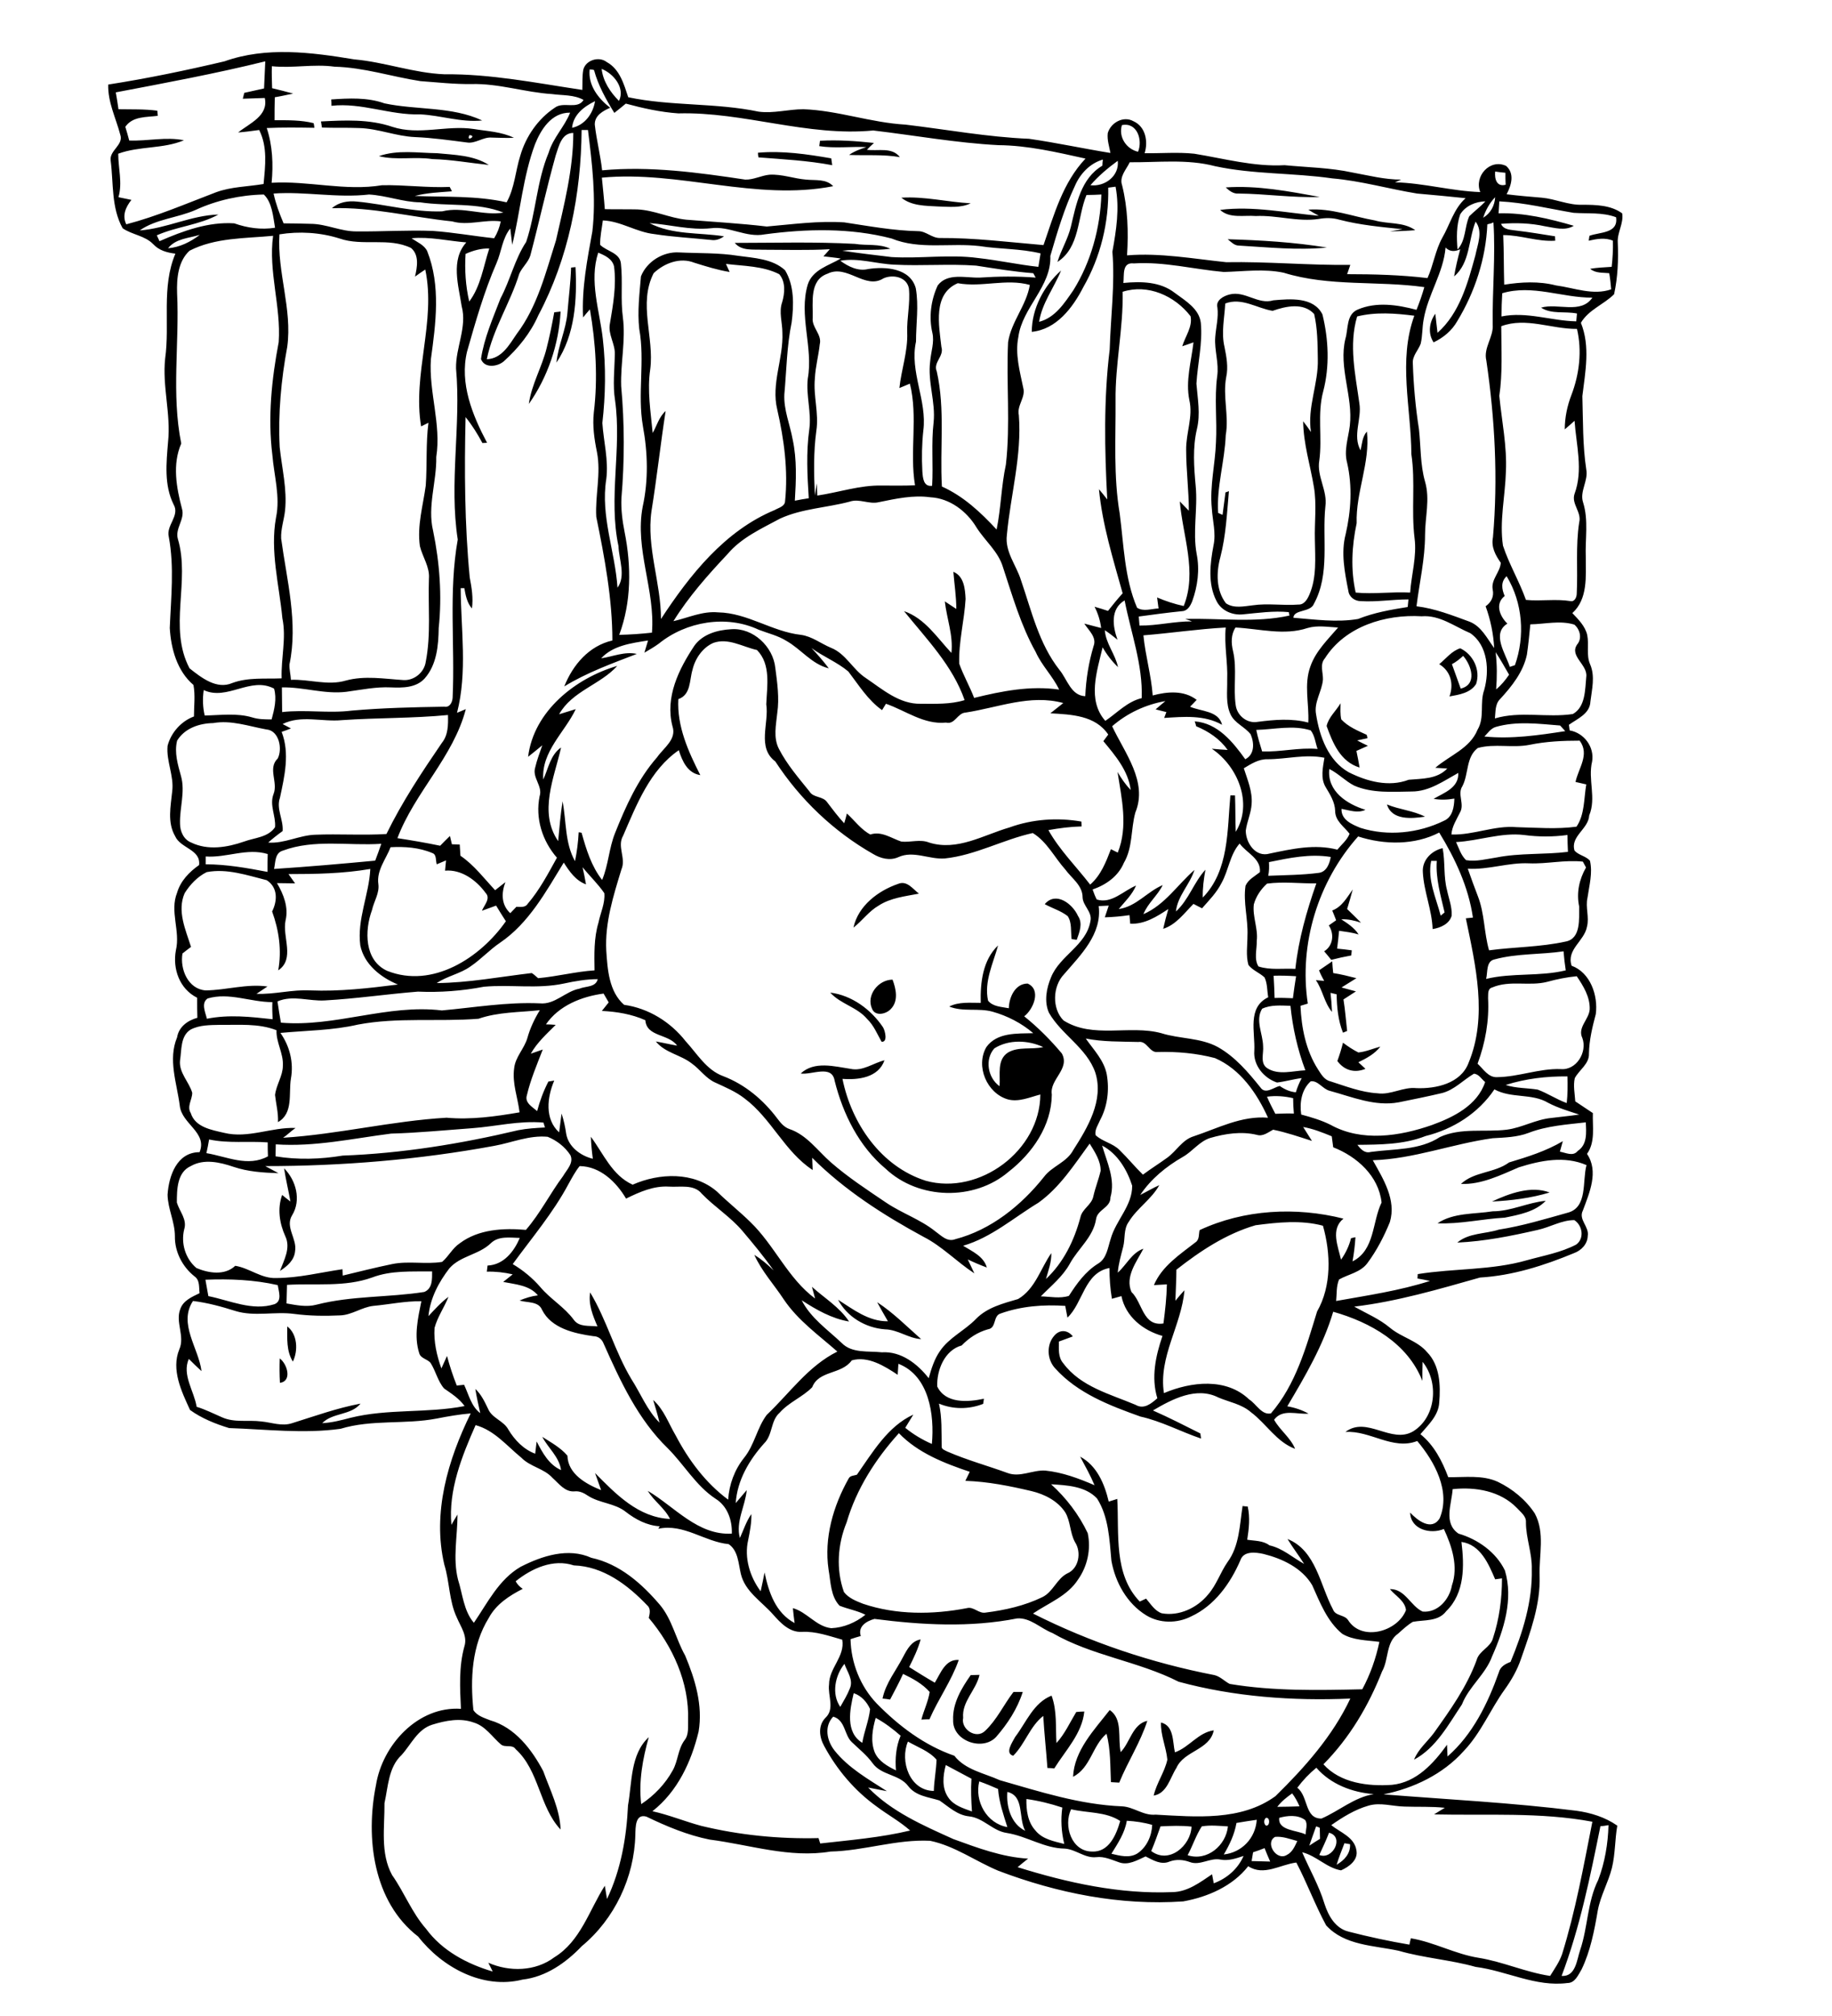 <?xml version="1.0" encoding="utf-8"?>
<!-- Generator: Adobe Illustrator 21.0.2, SVG Export Plug-In . SVG Version: 6.00 Build 0)  -->
<svg version="1.2" baseProfile="tiny" id="Layer_1" xmlns="http://www.w3.org/2000/svg" xmlns:xlink="http://www.w3.org/1999/xlink"
	 x="0px" y="0px" viewBox="0 0 750 825" overflow="scroll" xml:space="preserve">
<path d="M475.3,704.9c5.4,1.3,4.7,7.9,5.7,12.2c5.9-2.1,9.5-8.1,15.9-9c-1.6,8.1-12.2,8.3-15.3,15.4c-2.6,4-3.8,10.4-9.3,11.3
	c1.2-5.2,4.5-9.6,5.6-14.7C477.4,714.9,475.1,710.1,475.3,704.9 M439.3,727.1c0.5-10.8,8.7-19.2,15-27.3c5.5,3.7,3.2,11.5,4.5,17.2
	c3.9-4,4.8-11.4,10.9-12.8c-2.8,8.8-8,16.7-11.5,25.3c-1.1-0.1-2.3-0.1-3.4-0.2c-0.3-6.6-0.1-13.4-1.8-19.8
	C447.2,714.3,446.5,723.5,439.3,727.1 M415.6,710.8c4.5-5.9,7.5-14,14.9-16.9c2.3,6.2,1.6,12.9,2,19.4c3.4-3.7,5.5-8.4,8.1-12.7
	c1.1-0.1,2.2-0.2,3.3-0.2c-0.9,9-7.7,15.9-12.3,23.3c-0.9-0.1-1.9-0.2-2.8-0.2c-0.5-7.1-1.3-14.2-1.7-21.3
	c-5.5,4.3-7.4,11.4-12.3,16.3C411.2,717.5,414.5,712.9,415.6,710.8 M397.4,685.5c1.2,0,2.4-0.1,3.6-0.1c-1.4,6.3-7.3,10.9-6.7,17.6
	c-1,4.7,5.4,8.9,9,5.3c4.8-4.5,7.6-10.7,11.6-15.9c1,0,2.9,0,3.8,0c-2.2,6.9-6.2,13-10.9,18.4c-5.6,6-17.9,1.6-17.6-6.9
	C389.9,697.1,393.6,690.9,397.4,685.5 M369.8,677.9c1.6-3,3.4-6.4,7.1-7c-1.1,4-2.9,7.7-4.7,11.3c3.5,2.2,7,4.4,10.5,6.4
	c2.4-3.9,4.3-9.7,9.8-9.3c-3,8.6-8.4,16-12,24.3c-1.1,0-2.2,0-3.3,0.1c1-3.8,2.8-7.4,3.4-11.3c-2.9-3.3-6.9-5.5-10.9-7.4
	c-1.6,3.6-3.5,7-5.3,10.5c-1-0.2-2.1-0.3-3.1-0.4C362.6,688.7,366.9,683.6,369.8,677.9 M114.5,555.9c3.1,2.2,5.2,9.3,0.1,10
	C114.4,562.6,114.4,559.3,114.5,555.9 M117.6,542.8c4.2,3.2,4.5,9.9,2.3,14.4C117.2,552.9,117.6,547.7,117.6,542.8 M343.1,531.9
	c6.3,4,12.5,8.9,20.4,8.8c-1.5-2.6-3-5.2-4.4-7.8c6.6,4.3,12.1,9.9,18,15.1c-5.2-0.3-9.5-3.9-14.8-4
	C354.3,543.4,346.8,538.9,343.1,531.9 M611.1,495.7c7.5,0,14.3-3.6,21.7-4.3c-4.3,4.5-10.9,5.7-16.8,6.9c-9.2,0.5-18.3,2.7-27.5,2.3
	C595.1,496.2,603.6,496.9,611.1,495.7 M610.8,491.7c7.1-3.3,16-6.6,23.6-3.7C626.8,490.3,618.7,491.3,610.8,491.7 M116.3,478.1
	c4.9,4.9,7.1,13,3.3,19.2c-3,4.8,2.1,9.7,1.2,14.7c-0.3,3.7-3.2,6.2-6.2,8.1c1.7-4.5,4.5-9.4,2.2-14.2c-2.4-5.3-3.3-11.3-1.3-16.9
	c1.1,0.9,2.2,1.8,3.4,2.7C118.1,487.2,117,482.7,116.3,478.1 M547.5,434.2c0.9-2.5,1.7-5,2.3-7.5c2,1.5,4.1,2.9,6.3,4
	c3.1-0.3,6-1.6,9-2.4c-2.3,3-5.7,4.8-9,6.4c1,0.9,1.9,1.8,2.9,2.7C554.6,439.2,550.4,438.1,547.5,434.2 M339.9,406.2
	c8.8,1.1,16.7,6.9,21.6,14.2c0.9,1.5,2,6.2-0.6,5.9c-1.8-3.2-3.2-6.7-5.9-9.3C350.9,412.1,344.1,410.9,339.9,406.2 M357,412.8
	c-2.5-5.5,2.6-11.9,8.4-11.9c1.4,3.7,2.5,8.6-0.6,11.9C362.9,415,358.3,416.1,357,412.8 M540,397.1c1.8-1.2,3.6-2.5,5.4-3.7
	c0.1,1.6,0.2,3.2,0.4,4.8c3.2,0.5,6.4,1.3,9.5,2.1c-2,1.3-4.1,2.5-6.1,3.8c2,0.5,3.9,1.1,5.9,1.6c-1.7,1.1-3.4,2.2-5.1,3.3
	c0.7,4.3,1,8.6,1.5,12.9c-0.4,0.2-1.3,0.5-1.7,0.7c-2-5-2.5-10.4-2.6-15.7c-0.9-0.2-1.7-0.4-2.5-0.6c0.3,2.6,0.5,5.2,0.6,7.8
	c-3.2-3.8-3.8-9-6.6-13c1.1,0.1,2.3,0.2,3.4,0.3C541.3,400,540.6,398.6,540,397.1 M407.1,429c-4,4.4-2.8,12,2.1,15.5
	c0.4-4.7-1.2-10.8,3.5-13.8c4.3-2.5,9.6-1.1,14.4-2.2C420.9,425.6,413,425.3,407.1,429 M401.5,410.4c-0.2-8.3,0.8-17.5,7.1-23.5
	c-2,7.3-5.8,14.8-4.1,22.6c2,2.5,5.5,2.5,8.5,3.1c0.1-4.5,2.6-10.1,7.7-10.1c5.7,2.5,2.4,10.5-1.4,13.4c5.6,4.5,10.8,9.7,15.4,15.2
	c3.5,6.4-5.1,10.6-4.1,16.8c-0.1,12.8-8,24.1-17.8,31.7c-14,11.9-36.7,11.4-50.2-1.3c-10.9-9.1-17.5-22.4-20.9-36
	c-1.1-6.8-9.4-2.3-13.9-3c5.6-5.2,13.7-2.9,20.4-1.9c5,1.1,9.3-2.4,13.9-3.5c-2.5,7.1-10.7,8.1-17.2,7.6
	c3.7,18.3,15.8,35.9,34.1,41.7c22,6.1,46.8-12.4,46.9-35.3c-4.3,1.1-8.8,3.2-13.3,2c-8.6-2.5-13.3-13.6-8.8-21.4
	c4.4-6.1,12.6-5.5,19.2-5.7c-4.8-4.1-10.6-7.1-16.7-8.8c-5.8-1.6-12,0.2-17.7-2.1C392.5,409.9,397.2,410.4,401.5,410.4 M427.7,370
	c4.6-5.4,11.4-0.1,13.6,4.8c2.1,3.1,0.6,6.7-0.5,9.8c-0.5-0.1-1.6-0.2-2.1-0.3c-0.4-3.1,0.2-6.7-1.6-9.4
	C434.3,372.7,430.8,371.7,427.7,370 M545.4,372.6c4-1.5,6-5.3,8.4-8.6c-0.7,2.7-1.5,5.3-2.3,8c1.9,1.8,3.8,3.7,5.7,5.6
	c-2.6-0.9-5.3-1.5-8.1-1.4c2.6,1.7,5.4,3.5,7.1,6.2c-2.6-0.8-5.3-1.1-8-1.5c-0.2,2.4-0.5,4.9-0.8,7.3c2,0.2,4,0.4,6,0.7
	c-0.1,0.7-0.1,1.4-0.2,2.1c-2.8,0.5-5.5,1.1-8.2,1.8c-1-1.2-1.9-2.4-2.9-3.5c3.7-2.3,4.2-7.1,1.9-10.6c1-0.7,2-1.4,3-2.1
	C546.5,375.3,546,374,545.4,372.6 M367.7,361.7c3.6-1.5,6,2.1,8.5,4c-5.6,1.1-11.6,1.7-16.5,4.9c-4,2.3-6.7,6.2-10.3,9
	C351.3,370.7,359.5,364.5,367.7,361.7 M585.9,352.3c-1.6,7.7,2,15.1,3.9,22.4c0.5-0.4,1.1-0.9,1.6-1.3c-1.6-6.9-3.7-13.9-3.2-21.1
	C587.7,352.3,586.5,352.3,585.9,352.3 M582.5,357c-0.4-5,3.6-8.9,8.1-9.9c1.1,5.7,0.3,11.6,1.8,17.2c0.7,3.4,2.1,6.8,1.9,10.4
	c-0.9,3.4-4.6,5-7.8,5.5C586.2,372.2,582.9,364.8,582.5,357 M567.8,329.2c5,2.1,10.7,2.5,15.6,5C578,335,569.8,335.8,567.8,329.2
	 M543.1,297.1c0.8-3.6,3.9-6.2,5.7-9.3c0,2.2-0.2,4.4,0.3,6.6c2.8,3,6.7,4.6,10.4,6.3c0.1,0.4,0.3,1,0.3,1.4
	c-1.4,0.3-2.8,0.6-4.2,0.9c1.5,0.8,2.9,1.5,4.4,2.2c-1.6,0.7-3.1,1.4-4.7,2.1c0.5,2.3,0.9,4.5,1.3,6.8
	C548.7,311.7,545.6,304,543.1,297.1 M594.4,271.8c1.2,3.3,2.4,6.6,3.6,10c6.9-1.7,4.4-9.5,1-13.4
	C597.6,269.7,596.1,270.9,594.4,271.8 M589.2,271.8c2.8-2.3,5.1-5.4,8.6-6.5c5.3,2.5,8.4,8.9,6.5,14.6c-2.3,3.7-7,4.4-10.9,5.1
	C595.2,280,594,274.7,589.2,271.8 M226.9,127.8c0.9-0.1,1.8-0.2,2.6-0.3c-0.7,13.4-5.3,26.9-13,37.8c1.1-8,5.4-15.1,7.3-22.9
	C225,137.7,226,132.8,226.9,127.8 M233.8,109.5c0.5,0,1.3-0.2,1.8-0.2c0.7,13.3-0.2,27.8-7.8,39.1c0.7-7,3.9-13.4,4.5-20.4
	C232.8,121.8,233.6,115.7,233.8,109.5 M502.6,97.9c13.5,0.4,27.2,1.2,40.6,3.4c-12,1.2-24-0.1-36-0.8C505.3,100.5,504,99,502.6,97.9
	 M499.5,85.9c13.5-1.7,27,1.2,40.4,2.4c-1.5-0.8-2.9-1.6-4.3-2.5c9.3-0.7,18.2,2.8,27.2,4.4c5.5,1.6,11.7,0.5,16.6,4
	c-3.5,0.3-6.9,0.4-10.4,0.5c1.7-0.3,3.5-0.6,5.2-0.9c-8.7-0.9-17.5-1.7-25.9-3.9c-2.8-0.8-5.6-0.8-8.4-0.3
	c-8.6,1.3-17.1-1.6-25.8-1.2C509.2,88,503.4,89.5,499.5,85.9 M369,80.9c9.5-0.6,18.9,1.8,28.4,2.3c-4.2,2-8.9,1.4-13.3,1.3
	C378.9,84.2,373.2,84.3,369,80.9 M501.8,76.7c13-0.9,25.8,1.6,38.5,3.9c-11.1,0.4-22.2-1.3-33.3-1.4C504.9,79.4,503.2,78,501.8,76.7
	 M155.1,63.9c7.7-2.7,15.9-1.3,23.9-1.2c7.1,0.7,14.9,0.8,21.1,4.8c-7.7-0.8-15.3-2.2-23.1-2.4C169.8,64,162.3,65.7,155.1,63.9
	 M310.3,62.5c10.1-0.9,20.1,0.6,30,2.3c0.1,0.9,0.3,1.9,0.4,2.8c-10-1.9-20.1-2.4-30.2-3.2C310.4,64,310.3,63,310.3,62.5
	 M335.7,57.6c7.4-0.4,14.8,0.1,22.1,0.9c-1,0.9-2,1.8-2.9,2.8c4.6,0.6,10.3-1.2,13.5,3c-6.9-1.2-13.9-0.6-20.8-0.9
	c2.1-1.5,4.6-2.4,7.1-3.2c-6.4-0.3-12.9,0.6-19.3-0.4C335.5,59.3,335.6,58.2,335.7,57.6 M192.2,55.3
	C190.6,58.3,195.5,55.5,192.2,55.3 M131.4,49.7c9.8-0.5,19.8-1,29.2,2.2c11,3.6,22.3-0.8,33.4,0.9c5.5,0.9,11.3,1.1,16.4,3.6
	c-3,0.1-6.1,0-9.1-0.1c-3.6-0.3-6.6,2.6-10.2,2c-7-0.9-14-1.9-21.1-2.2c-7.8-0.3-15.1-3.5-23-3.7c-5.1-0.2-10.1,0-15.2-0.2
	C131.7,51.4,131.5,50.5,131.4,49.7 M135.6,40.7c7.3-0.5,14.8-0.9,21.8,1.6c13.2,2.8,27.6,1.2,40,7c-8.6,0.9-16.9-2.1-25.4-2.5
	c-12.3,0.4-23.9-4.9-36.3-3.5C135.7,42.4,135.7,41.6,135.6,40.7 M513,758c-0.2,1.2-0.4,2.4-0.6,3.6c2.5,0.1,5.1,0.1,7.6,0.2
	c-0.8-1.8-1.6-3.7-2.3-5.5C516.2,756.9,514.6,757.5,513,758 M550.4,754.3c-1.1,2.9-2.3,5.8-3.2,8.8c3.1-1.8,5.7-4.5,5.5-8.4
	C552.1,754.6,551,754.4,550.4,754.3 M526.8,759.1c2.3-1.1,3.3-3.6,4.3-5.7c-3-0.8-6-2-9.1-1.7C517.7,754.1,522.6,761.7,526.8,759.1
	 M544.1,750c-1.2,3.1-2.6,6.1-4,9.1C545.6,761.3,550.5,751.7,544.1,750 M486.2,759.2c7.9,2.6,15.7-3.9,16.5-11.8
	c-3.6-0.2-7.2-0.6-10.7,0C489.6,751.1,488.3,755.3,486.2,759.2 M475.1,747.4c-1.2,3.4-2.4,6.8-3.8,10.1c7.3,5.5,16.2-2.2,16.5-10
	C483.6,747,479.3,747.2,475.1,747.4 M655.2,747.3c-4.2,20.7-8.4,41.5-15.9,61.3c5.8,0.4,6.2-6.5,7.6-10.6c3.2-9.4,2.9-19.7,7.4-28.7
	c2.7-7.1,4-14.8,4.2-22.4C657.6,747.1,656,747.3,655.2,747.3 M538.8,747.4c-0.9,2.6-1.9,5.2-2.8,7.9c1.5-1,2.9-1.9,4.4-2.8
	c0-1.5-0.1-3-0.1-4.5C540,747.8,539.2,747.5,538.8,747.4 M506.2,746c-0.8,4.6-2.8,8.9-5.2,12.9c7.4-0.8,13-6.7,13.5-14.2
	C511.8,745.1,509,745.5,506.2,746 M461.3,745.1c-0.8,5-3.7,9.3-6.3,13.5c3.4,0.8,7.3,1.9,10.6-0.1c3.9-2.6,5.9-7.2,6.1-11.7
	C468.3,745.8,464.8,745.3,461.3,745.1 M523.7,743.9c-0.6,5.3,7.2,5,10.8,6.8c0-1.9,1-4.2-0.2-5.9C531.2,742.5,527,743,523.7,743.9
	 M518.3,743.9c-1,0.7-1,2.5,0,3.2C520,747.3,520,743.6,518.3,743.9 M438.5,740.4c-3.2,6.7,0.1,17.2,8.5,17.3c7,0.4,10-6.9,11.6-12.5
	C452.7,741.3,445.2,742,438.5,740.4 M560.3,738.9c-5.6,1.6-10.6,4.7-15.3,8c3.7,3,9.5,4.9,10.3,10.3c0.8,4-3.1,6.8-6.3,8.2
	c-5.9-1-10.1-6-15.9-7.4c3,7,6.9,13.7,9.1,21c1.6,5,4.5,10.2,10,11.5c8.2,2.1,16.5,3.9,24.8,5.3c0.1-0.6,0.4-1.9,0.6-2.6
	c9.6,1.6,18.2,6.5,27.8,8c9.9,1.6,19.2,5.9,29.2,7.4c1.8-2.9,3.8-5.7,4.9-8.9c5.5-17.7,8.8-36,12.4-54.2c-21.4-4-43.1-2.5-64.8-3
	c1.4-0.9,2.9-1.8,4.4-2.7c-5.5-0.6-11-0.3-16.5-0.5C570.1,739.2,565.1,737.5,560.3,738.9 M420.2,736.2c-0.1,4.5,0.5,9.4,3.7,12.9
	c2.9,3.6,7.6,4.4,11.8,5.5c-1.2-4.9-1.5-10-0.8-14.9C430.1,738.1,425.2,736.9,420.2,736.2 M522.9,739.4c3,0,6-0.1,9.1-0.2
	c-0.8-1.9-1.8-3.7-3-5.3C526.7,735.5,524.6,737.2,522.9,739.4 M412.4,733.3c-0.5,6,1.5,13.1,7.3,15.9
	C416.8,743.9,419.5,735,412.4,733.3 M400.9,729c-2,8.1,3,17.2,11.5,18.7c-1.6-5.1-3.4-10.2-3.8-15.6
	C406.1,731,403.5,729.9,400.9,729 M531.1,731.6c4.6,3.5,2.9,12.7,9.9,12.6c7.2-3.1,13.4-8.7,21.4-10c-8.8-0.7-17.6-4-23.5-10.8
	C536,725.8,533.4,728.5,531.1,731.6 M388.3,735.7c2.2,3.2,6.1,4.3,9.6,5.6c-0.3-4.5-0.5-8.9-0.2-13.4c-3.5-1.8-7-3.8-10.5-5.6
	C386,726.7,385.5,731.8,388.3,735.7 M371.7,712.7c-3.4,8,0.7,20.1,10.6,20.2c0.1-4.3,1-8.5,1.1-12.8
	C380.4,716.6,375.7,715,371.7,712.7 M358.5,703c-1.3,4.5-2.2,9.5-0.4,14.1c1.6,3.7,5.3,5.7,8.7,7.4c-0.4-4.8,0-9.7,1.9-14.2
	C365.5,707.5,362.2,705,358.5,703 M341.1,702.5c-3.8,4-2.6,9.8,0.5,13.8c5.7,7.2,13.9,11.8,21.5,16.7c-2.6-0.5-5.1-1-7.7-1.5
	c9.6,9.9,22.5,15.5,34.9,21.1c9.9,3.6,20,7.4,30.6,8c-1.4,1.1-2.9,2.3-4.3,3.5c20.5,6.4,41.9,11.1,63.4,10.2
	c6.2-0.1,11.3-4,16.2-7.3c0.2,0.9,0.5,2.8,0.7,3.7c5.4-2,9.9-5.9,12.2-11.2c-3,1-6.2,2.1-9.4,1.5c-4.3-0.9-8.4,2.6-12.6,1
	c-2.7-1-5.6-1.2-8.3-0.2c-3.5,1.5-6.8-0.6-9.8-2.1c-3.4,1.5-7.1,3.8-10.9,2.4c-3-1-6-2.5-9.3-2.1c-4.7,0.5-8.3-3.2-12.9-3.5
	c-8.4-0.1-15.5-5.1-23.7-6.4c-5.8-0.8-9.6-6.2-15.5-6.8c-4.8-0.5-8.3-3.9-12.1-6.5c-4.5-1.4-9.7-1.8-12.8-5.9
	c-3.7-4.9-11-4.3-14.6-9.4c-2.4-3.3-5.6-5.8-8.5-8.6C345.6,710,346.1,703.9,341.1,702.5 M349.5,692.9c-1.6,6.7-3.5,16,3.5,20.3
	c0.8-4.7,2.7-9.1,3.2-13.8C354.9,696.5,352.6,693.9,349.5,692.9 M344,698.5c1.4-2.5,2.9-4.9,3.9-7.5c1.6-3.5-1.1-6.9-2.2-10.1
	C341.9,685.6,340.3,693.2,344,698.5 M416.4,662.3c-19.2,3.8-39.1,2.7-58.4,0.2c-3.3,0.9-6.9,3.1-5.6,7c-1.4,0.4-2.8,0.8-4.2,1.3
	c0.2,9.7,4,19.3,10.7,26.3c9,9.2,19.6,17.2,31.8,21.4c4.5,5.8,12.2,7.1,18.6,10c16.4,4.7,32.8,10,50,10.7c4.8,0.2,8.8,3.9,13.8,3.4
	c16.5,0.9,35,2.7,49.1-7.6c12-11.8,23.4-24.6,30.6-39.9c-23.6,1-47.5-0.7-70.3-6.9c-16.5-8.4-35.5-10.6-51.6-19.9
	C426,666.4,421.8,661.9,416.4,662.3 M211.1,647.1c0.7,1.3,1.7,2.3,2.9,3.1c-5.5,2.8-10.9,6.3-13.9,11.9c-7,11.3-7.6,24.9-6.3,37.7
	c1.5,2.4,4.4,3.2,6.9,4.2c10.1,2.9,17,11.9,21.7,20.8c2.8,7.8,6.8,15.5,7.1,23.9c-8.8-9.4-8.7-24.1-18.4-32.9
	c-1.4-2.1-4.2-0.5-6-1.9c-3.6-3.1-6.4-7.6-11.2-9c-5.5-2-11.5-0.8-17,0.9c-6,1.9-8.6,8.1-12.5,12.4c-5.4,5-5.5,13-7,19.7
	c0.1,9.8-1.8,20.4,3.1,29.4c5,7.1,8.1,15.4,13.9,22c6.6,9,16.8,14.4,27.3,17.5c-0.6-1.2-1.2-2.5-1.8-3.6c8.6,3.8,19.3,3.6,27-2.2
	c10.8-6.6,14.3-19.3,20.7-29.3c0.3,1.8,0.6,3.6,0.9,5.4c5.7-11.9,8-25.2,8.6-38.3c1.7-9.4,0.9-20.9,8.5-27.9
	c-2.5,8.9-4.2,18.1-3.1,27.4c5.3-3.5,9.8-8.2,12.9-13.8c2.2-3.9,2.1-8.6,4.8-12.3c1.9-2.3,1.4-5.5,1.5-8.2
	c0.5-15.4-6.3-30.3-16.1-41.9c0.4-1.7,0.9-3.8-0.6-5.1c-8-8.4-18-16-30.1-16.4C226.5,637.8,217.7,641.8,211.1,647.1 M594.7,609.4
	c-0.4,6.1-3.9,13.9,2.4,18.2c7.9,2.3,15.4,7.6,19,15.1c3.5,11.7-0.4,24.2-5.2,35c-2.7,7.5-9.5,12.4-12.4,19.8
	c-5.5,8.2-10.6,17.8-19.6,22.6c1.7-4.3,5.4-7.3,8.1-10.9c6.7-9.4,13.5-18.9,17.5-29.8c1-3.9,5.7-5.2,6.7-9
	c2.6-7.9,3.7-16.2,3.7-24.5c-0.9,0.1-1.8,0.3-2.8,0.4c-2.7-6.3-6-14.2-13.8-15.3c1.2,9.7,1.4,20.9-6.2,28.3c-3.3,4.4-9,3.5-13.7,4.4
	c-2.2,1.3-4.1,3.1-6,4.8c-5.1,3.5-3.8,10.6-6.6,15.5c-5.5,14-13.3,27.2-24,38c6.9,7.7,18.3,9.1,28.1,8.4c10-1,17-8.8,22.5-16.4
	c0.1,1.6,0.1,3.2,0.2,4.8c10.3-9,16.5-21.7,21-34.4c0.6-2.4,2.7-3.5,4.8-4.3c5-12,9-24.8,8.7-37.9c0.2-6.5-2.4-12.7-2.4-19.2
	c0.2-2.6-2.2-4.2-3.7-5.9C614.2,610.1,604,608.4,594.7,609.4 M430.3,607.4c6.2,5.6,11.4,12.4,15,20c1.4,6.5-0.1,13.5-3.9,18.9
	c-4.3,6.8-12.2,9.7-18.5,14c23.4,11.8,48.5,20.2,74.3,25.2c2.4,0.6,4.1,2.5,6.2,3.6c17.9,3,36.2,2.6,54.3,2.2
	c3.3-6.1,5.6-12.7,7-19.4c-5.1-0.7-10.7-0.6-15.2-3.3c-6.2-5.1-9.1-12.8-12.3-19.9c-4.2-7.1-12.3-10.9-20-12.8
	c-3.2-0.7-8.1-1.3-9.4,2.6c-4.1,9.5-10.6,18.6-20.2,23c-5.7,2.9-12.9,2.9-18.4-0.5c-7.8-4.8-12.6-13.4-14.2-22.3
	c-0.8-8.6-1.1-18-5.9-25.5C444.3,608.1,436.6,607.8,430.3,607.4 M368,586.5c-9.5,10.5-17.4,22.8-21.4,36.5c-3.7,9-4.4,19.3-1.1,28.5
	c1.9,2.5,5,3.7,7.8,4.8c13.6,4.6,28.5,4.5,42.5,1.8c2.8-0.8,4.9,2.4,7.8,1.8c7.9-1,15.9-2.8,23.1-6.3c4.4-2.1,5.9-7.5,10.2-9.7
	c4.8-2,5.9-8.7,3.2-12.8c-2.1-3.8-1.8-8.5-4-12.2c-3.1-4.7-8.4-7.4-13.8-8.7c-8.9-2.1-17.9-3.9-27.1-4.2c0.6-1.3,1.2-2.5,1.8-3.7
	C386.6,598.8,375.8,594.6,368,586.5 M194.7,583.2c-5.6,12.7-11.2,26.6-9.9,40.8c0.8-1.4,1.6-2.8,2.5-4.2c0,8.9-2,17.8,0.2,26.6
	c1.9,5.9,2.3,12.8,6.5,17.7c5.6-8.2,10.2-17.7,19.1-22.9c8.8-4.5,19.5-8,29-3.7c11.6,2.5,20.7,10.6,28.1,19.3c5,6,6.5,14,10.3,20.7
	c4.1,9.8,7.3,20.4,5.5,31.1c-3,12.4-8.6,24.5-18.9,32.6c6.8,1.5,13.3,4.2,20,6c15.7,3.8,31.9,5.4,48,5c0.2,0.6,0.5,1.7,0.7,2.2
	c12.3-1.4,24.7-2.4,36.8-5.3c-4.3-3.8-9.3-6.5-13.8-9.9c-8.9-6.4-16.2-15-21.4-24.7c-2-3.6-2.6-8.3,0.5-11.5c4-3.7,0.9-9.1,1.5-13.7
	c0-6.7,6.6-11.4,5.4-18.3c-5.4-1.5-10.8-3.5-16.5-3.2c-5.1,0.3-8.8-3.7-11.9-7.2c-4.6-5.2-11.4-9.3-13.1-16.5c-1-4.2-1.1-9.6-5-12.2
	c-10-1-18.3-8.5-28.8-6.3c0.2-0.4,0.4-0.7,0.6-1c-5.2-0.3-9.9-2.8-13.9-5.9c-4.5-3.6-10.7-3.5-15.5-6.6c-1.6-1.1-3.4-2-5.4-1.8
	c-4,0.4-6.5-3.2-9.1-5.5c-3.5-3.9-9.1-4.5-12.8-8.3C207.5,591.7,202.4,585.3,194.7,583.2 M332.5,567.7c-3.9,4-9.5,6.1-13.3,10.4
	c-3.8,3.3-2.8,9.1-6.4,12.6c-6.1,6.8-11,15.1-11.6,24.4c1.5-1.8,3-3.5,4.5-5.3c-0.6,6.6-4.6,12.9-2.8,19.6c1.5-3.3,2.6-6.8,4.7-9.8
	c0.1,3.6-0.6,7.1-1.3,10.6c-1.7,7.3,0.7,15.1,5.1,21c0.6-2.6,1.1-5.2,1.6-7.7c1.7,8.1,4.5,16.5,12.3,20.7c-0.3-2-0.5-4.1-0.7-6.1
	c5.8,1.6,9.5,7.5,15.7,8.2c5.1-0.2,10-2.3,14-5.5c-3.4-1.7-7.1-2.3-10.6-3.7c-3.7-3.9-3.6-9.8-4.5-14.8c-1.9-12.9,1.9-26,8.2-37.2
	c0.6-1.3,2.2-1.2,3.4-1.6c6.4-9.1,12.6-19.8,23.1-24.6c-1.1,1.8-2.2,3.6-3.3,5.4c3.3,2.7,7,4.9,10.9,6.6
	c1.1-11.9-1.1-27.9-13.7-32.8c-0.1,1.5-0.2,3-0.3,4.5c-5.4-3.6-12.2-7.8-18.8-5.9C344.5,562.6,335.2,560.7,332.5,567.7 M82.5,561.1
	c-1.8-1.6-3.5-3.3-5.2-5c-2.9,6.5,2.2,13.2,3.2,19.6c3.6,1.1,6.9,2.8,10.4,4.3c5.1,2.3,10.7,1,16.1,1.7c4.2,0.4,8.4,2.1,12.6,0.7
	c9.3-2.9,18.4-6.2,28-8c-4,4.9-11.4,3.6-15.7,8c4-0.2,7.8-1.2,11.6-2.2c15.3-3.8,31.3-1.8,46.7-4.8c-2.2-3.1-5.4-5.1-8.4-7.2
	c-2.6-3-3.4-7.1-5.5-10.4c-1.3-1.7-4.1-1.8-4.7-4.1c-2.2-7-0.5-14.3,0.9-21.2c-6.6-0.1-13.1,1.3-19.6,1.9c-4.8,0.5-8.9,3.8-13.8,3.9
	c-6.2,0.3-12.5,0.2-18.6-0.6c-8-1.1-16.3,1.2-24.1-1.2c-5.7-1.8-11.5-3.4-17.4-4.1C72.9,541.7,81.3,551.6,82.5,561.1 M84.1,523.7
	c0.4,2.2,0.8,4.5,1.2,6.7c8.9,1.8,18,6.2,27.1,3.3c3.2-1.3,1.7-5.2,1.3-7.8C104,523.7,94.1,523.3,84.1,523.7 M437,539.2
	c-0.3-1.6-0.6-3.2-0.9-4.8c-8.9-0.6-18,0.1-26.4,3.1c-3.3,0.9-1.6,6-5.3,6.5c-4.2,1.2-7.7,3.5-10.7,6.6c-7,1.9-10.3,10.2-10,16.8
	c3.4,7.1,12.6,6.4,19.1,5c-0.1,0.5-0.2,1.6-0.3,2.1c-5.9,2.3-12.3,2.3-18.1-0.1c1.3,5.7,1,11.6,1.1,17.4c-0.2,1.3,1.4,1.7,2.3,2.2
	c8,3.5,16.5,5.8,24.7,8.8c5.1,1.9,10.2-1.3,15.4-1c7,0.7,13.7,3.2,20.2,6c-1.7-4-3.8-7.8-5.9-11.7c6.9,3.7,10,11.2,11.7,18.4
	c1.2-0.4,2.3-0.7,3.5-1.1c0.8,14.2-1.6,30.8,9.2,42c0.9-0.4,1.7-0.8,2.6-1.2c1.9,2.2,3.5,5,6.4,6c7.1,1.3,14.5-2.2,19-7.7
	c3.4-3.9,5-9,7.9-13.2c4.9-6.6,5-15.2,6.2-23c0.5,0.1,1.6,0.2,2.1,0.2c1,4.5,0.5,9.1-0.2,13.6c3,0.5,6.5,0.3,9.1,2.3
	c5.4,1.2,9.5,5,14.2,7.6c-2.2-3.5-4.7-6.7-6.8-10.2c11.7,4.7,13.3,18.9,18.6,28.8c1,2.8,4.7,2.1,6.2,4.4c5.6,8.9,20.3,4.7,23.7-4.1
	c-0.4-3.8-4.4-5.9-6.6-8.6c6.3-0.1,8.4,6.9,13.4,9.2c6.2,0.6,11-5,12-10.7c2.7-7.8,0-16-3.3-23.1c-5.5,2.3-13.6,0.2-13.8-6.7
	c3,3.2,8.8,7.7,12.1,2.3c4.6-11-2.1-23.2-9.2-31.6c-10,3.9-19.3-4.4-29.4-3.7c8.8-6.7,18.8,5.1,27.8-0.3c9.4-5.9,10.5-20.1,3.8-28.4
	c-0.1,2.6-0.1,5.2-0.1,7.8c-6-15.4-21.3-24-36.5-28.3c-4.1,13.8-11.5,26.4-18.8,38.7c3,0.5,6,1.5,8.7,3c-4.8,0.4-10.7-2.1-14.1,2.5
	c2.4,4.3,6.7,7.3,8.6,11.9c-7.6-2.8-11.8-10.3-18.1-15c-3.8-3.3-8.8-4.1-13.3-6c-9-4.6-19,0.7-26.8,5.3c6.6,2.9,13,6.2,19.4,9.4
	c0.1,0.5,0.2,1.6,0.3,2.1c-8.3-2.8-16.2-7.1-24.8-9c-12.6-4.5-25.7-9.5-34.9-19.7c-3.4-3.6-3.7-9.8-0.3-13.5
	c2.3-2.6,5.5-2.2,7.5,0.4c-1.9,0.7-3.8,1.4-5.7,2.1c0,3-0.4,6.4,1.8,8.9c7.1,9.6,19.2,12.6,29.6,17c3.4,2,6.4-0.5,8.9-2.7
	c-2.6-8.5-0.7-17.3,2.1-25.5c-7.9-2.2-15.1-7.9-16.8-16.3c-1.3,0.4-2.6,0.7-3.9,1.1c-0.7-4.2-1-8.4-1-12.6
	C443.9,520.8,443.4,533.2,437,539.2 M152.3,522.8c-11.2,4-23.2,2.3-34.8,3c-0.1,2.5-0.1,5.1-0.2,7.6c4,0.7,8.2,1.6,12.3,0.5
	c14.4-3.7,29.5-2.9,44.1-5.2c3.4-1.4,3.2-5.3,3.2-8.4C168.6,520.4,160.1,519.8,152.3,522.8 M200.9,508.8
	c-4.9,4.7-12.4,5.1-16.9,10.2c-4.4,5.7-7.9,12.3-8.6,19.6c2.6-2.8,5.1-5.6,8.2-7.9c-1.7,4.3-4.5,8.2-5.7,12.7
	c-0.4,5.6,0.9,11.3,2.8,16.6c0.8-1.7,1.5-3.4,2.3-5.1c1.1,4.1,2.4,8.1,4,12.1c1-0.1,2-0.2,3-0.3c1.9,4,2.9,8.8,6.6,11.6
	c-0.7-3.3-1.5-6.6-2-9.9c2.4,2.2,3.8,5.2,5.2,8.1c1.6,3.9,6.4,4.9,8.3,8.5c2.6,4.3,6.2,8.1,11,9.9c0.2-1.7,0.4-3.3,0.6-5
	c2.4,4.6,5,9.5,10,11.7c-0.8-5.5-5.3-9-7.7-13.6c3.6,2.3,7.5,4.4,10.3,7.7c0.2,7.5,7.6,11.6,13.8,14.1c-0.8-2.3-1.7-4.7-2.5-7
	c8.5,8.6,17.7,18.2,30.7,18.8c-2.2-4.5-6.6-7.3-9.1-11.5c11,6.5,20.5,18.3,34.4,17.5c0.2-5.5-1.8-11.3-6.7-14.3
	c-8-5.3-12.8-13.9-19.5-20.6c-12.2-11.8-19.5-27.6-26.3-42.9c-0.7-1.8-2.2-3-4.2-3c-7.8-1.1-17.2-3.2-21-10.8
	c-1.5-3.6-6.1-2.8-9.2-3.8c2.4-1,4.9-1.8,7.5-2.1c-3.4-4.2-9.3-4.5-14.2-5.5c1.3-1,2.6-2.1,3.9-3.1c-3.5-0.8-7-1.2-10.6-1.1
	c0.1-0.8,0.2-1.7,0.3-2.5c6.6-0.3,10.8-5.7,13.2-11.3C208.8,506.5,204,505.7,200.9,508.8 M514,501.4c-12,3.5-22.6,10.5-32.4,18.2
	c0,4.2-0.3,8.5-0.4,12.7c1.2-1.5,2.4-2.9,3.7-4.3c-1.2,14.4-10.7,27.2-8.4,42.1c11.1-4.7,25.5-6.4,34.9,2.6c2.9,1.8,5.1,6.5,8.9,5.7
	c10.2-11.8,14.4-27.1,18.9-41.7c6-10.5,5.6-23.8,2.4-35.1C532.7,499.2,523.1,500.2,514,501.4 M232.7,484.6
	c-6.3,11.8-15,22-22.8,32.7c4.2,2.5,8.1,5.7,11.3,9.4c4.1,4.9,9.9,8.2,13.7,13.4c2.2,3.1,6.4,2.3,9.7,2.7c-1.9-4.4-3.8-9-3-13.9
	c6.8,11.3,10.1,24.2,16.9,35.5c3.8,5.9,6.4,12.7,11.5,17.8c-0.7-3.1-1.7-6.2-2.6-9.3c4.4,3.9,6.3,9.6,9.2,14.5
	c5.3,10.1,12.3,19.5,21.5,26.3c0.4-6.2,2.6-12.2,6.5-17.1c4.3-5.3,5.3-12.3,9.3-17.6c9.4-8.9,17-20,28.9-25.9
	c-7.6-6.7-16.1-12.7-21.9-21.3c-4-6.1-9.1-11.6-12.1-18.3c2.9,1.8,5.5,4,7.9,6.4c-3.9-5.6-8.3-10.9-12.7-16.1
	c-4.9-5.8-11.5-9.9-16.7-15.3c-3.2-4-9-2.6-13.4-2.9c-6.3-0.4-12.1,2.2-17.6,4.9c-4-6.8-10.6-13.2-19-13.3
	C235.5,479.4,234.1,482.1,232.7,484.6 M451.2,468.8c2,6.9,5.5,13.9,3.4,21.2c0.1,4.3-5.4,4.9-5.9,9c-1.2,7.3-7.3,11.9-10.7,18.1
	c-2.9,5.3-7.7,9.1-11.9,13.4c3.8,0.1,7.8,1,11.5-0.2c3.2-5,6.7-9.9,11.8-13.1c3.7-2.1,4.1-6.6,5.3-10.2c2.1-7.6,8.9-13.6,8.8-21.8
	C461.4,478.7,457.5,472.1,451.2,468.8 M85.6,466.3c-0.3,1.9-0.7,3.8-1.1,5.6c8.4,1.4,17,5.8,25.2,1.3c-0.1-1.9-0.1-3.8-0.1-5.7
	C101.6,466.9,93.5,468,85.6,466.3 M202.4,468.9c-30.9,5.7-62.4,8.3-93.8,8.3c1.8,1,3.6,1.9,5.4,2.9c-6.2-0.2-12.5-0.6-18.4-2.6
	c-5.6-1.9-12.1-3.4-17.5-0.3c-5.6,2.5-5.7,9.6-5.7,14.9c1.1,3.7,4.3,6.9,3,11c-1.4,5.7,0.5,12,5,15.8c4.9,2.1,11.6,3.2,15.9-0.9
	c5.8,0.9,10.7,5.3,16.8,5c9.1,0,18.1-2.3,27.1-3.6c0,0.9,0.1,1.7,0.1,2.6c6.7-1.6,13.4-3.3,20.2-4.7c6.8-1.4,13.7,0.2,20.5-0.9
	c2.7-2.3,4.2-5.6,7.2-7.6c7.7-5.8,17.9-6.3,27.1-5.5c5.9-6.8,9.9-14.9,15.2-22c1.5-2.6,4.5-5.4,3-8.6c-2.2-3.4-5.6-6-9.3-7.5
	C216.6,464.5,209.6,467.6,202.4,468.9 M533.5,461.2c1.2,1.9,2.4,3.8,3.6,5.7c-5.3-1.7-10.5-3.5-15.9-4.6c-2.1,1.1-4.2,2.9-6.7,2.1
	c-6.3-1.5-12.9-0.5-19.1,1.3c-4.4,1.4-7.2,5.5-11.1,7.7c-6.8,3.9-13.1,9-17.5,15.6c2.6-1.3,5.1-2.8,7.8-4c-3.2,5.8-9.1,9.4-12.5,15
	c-2.2,3-1.4,6.9-2.3,10.3c-0.9,3.5-1.9,6.9-2.2,10.5c3.6-3.2,5.7-8.1,10.5-9.8c-2.8,5.4-7.6,11.4-4.9,17.7
	c4.6,4.4,4.6,14.2,13.1,12.9c0.7-5.3,1.3-10.6,1.4-16c-1.8,0.1-3.6,0.2-5.3,0.3c3.3-7.8,10.6-12.5,17-17.5c1.7-1.1,1.3-3.3,1.7-5
	c18.2-8.5,39.5-9.6,58.9-4.7c-5.4,4.3-2.2,11.4-1,16.8c1.9-2.7,3.3-5.6,4.1-8.8c0.5-0.1,1.4-0.3,1.8-0.4c-0.2,3.3-0.6,6.6-1.2,9.9
	c9.2-4.6,8-16.1,11.9-24.1c-1.2-10.9-10.1-18.8-19.8-22.6c-0.2-1.5-0.4-3-0.6-4.5C541.3,463.4,537.5,461.9,533.5,461.2 M625.8,463.6
	c-4.7,1.8-9.8,1.9-14.8,2.2c-16.5,2.3-32.3,8.5-49,9c4.3,7.7,9.7,16.2,7,25.3c-2.4,5.9-5.4,11.7-9.2,16.8c-2.8,3.8-7.7,4.5-11.6,6.7
	c-1.2,2.8-0.9,5.9-1.2,8.8c12.9-2.3,25.9-4.2,38.4-8.2c-1.7-0.4-3.4-0.7-5.1-1c0-0.5,0.1-1.3,0.1-1.8c14.9-2.4,30.2-1.5,44.8-5.7
	c6.8-1.9,13.8-3.1,20.1-6.4c3.4-2.5,2.6-7.8-0.8-10c-5.2,0-9.9,2.9-14.9,4c-10.9,2.5-21.9,4.7-33,5.2c4.7-4,11.4-3.5,17-5.3
	c9.6-1.5,18.8-4.3,28.1-6.9c8.4-2.1,6-13,7.8-19.5c-9-3.9-18.8-1.9-27.7,0.9c-7.5,3.2-15.3,7.1-23.7,6.8c5.4-5.1,13.7-4.4,19.7-8.8
	c7.6-2.3,15.1-4.6,22-8.7c-0.4,1.4-0.8,2.8-1.2,4.3c2.4,0.4,5.4,2.1,7.3-0.3c4-2.6,3.5-7.6,3.3-11.7
	C641.4,460.2,633.3,460.7,625.8,463.6 M193.2,461.7c-11,0.8-22.1,1.9-33.1,2.2c-15.7,2-31.3,5.5-47.2,4.4c0,1.6-0.1,3.2-0.1,4.9
	c9.1,1.5,18.4,1.2,27.5-0.3c24.2-0.9,48.3-4.8,71.9-10.4c3.6-0.7,7.2-0.9,10.9-1.1c-0.1-0.5-0.5-1.5-0.6-2
	C212.5,458.5,202.9,461,193.2,461.7 M518.7,448.8c1,2.4,2.2,4.7,3.4,7c2.5-0.1,5.1-0.2,7.6-0.1c-0.2-2.1-0.3-4.2-0.3-6.3
	C525.9,448.6,522.3,448.3,518.7,448.8 M583.6,464.9c-8.9,3.5-18.5,3.5-27.9,3.6c1.4,1.8,3,3.6,5.5,2.9c9.5-1.3,19.9-0.6,28.3-6.1
	c8.6-3.9,18.3-1.9,27.3-3c6.3-0.8,11.9-4.2,18.3-4.8c3.8-0.5,7.6-0.8,11.4-1.4c-4.3-1.4-8.7-2.7-12.7-4.8c-6.7-4-15.1-1.7-22-5.5
	C605.2,455.6,594.9,462.1,583.6,464.9 M616.4,444c4.3,1.4,8.8,1.2,13.1,1.9c4.1,1.5,7.7,4,11.9,5.5c0.4-3.6,0.4-7.3,0.3-10.9
	C633.1,440.4,624.6,441.4,616.4,444 M590.4,447.3c-5.9,1.4-11.9,2.6-17.8,3.8c-9.7,1.8-19-2.2-28.2-4.7c-2.9-0.7-4.8-4.3-7.8-3.9
	c-3.8,3.4-4.6,8.8-3.9,13.6c4.1,1.1,8.2,2.3,12,4.2c12.8,7.1,28.3,4.7,41.5,0.1c8.8-3.2,18.6-8,21.8-17.6c-1.5-1.2-2.6-3.3-4.6-3.4
	C599,442,595.4,446,590.4,447.3 M444.5,425c3.2,4.6,7.5,8.9,8.6,14.7c1.1,6.3,0.3,13-2.7,18.6c-0.8,2-2.3,3.9-1.9,6.2
	c2.8,2.7,7.1,3.3,9.9,6.2c3.3,3.2,6.2,6.8,9.5,10c3.2-2.4,6.6-4.5,9.9-6.9c3.8-2.7,6.2-7.4,10.9-8.8c9.9-3.3,19.6-8.5,30.4-7.6
	c-4.5-10-11.3-19.9-21.7-24.4c-7.6-2-15.5-2.7-23.4-2.5c-3.5,0.5-4.3-4.7-8-4.1C458.8,426.2,451.6,426.4,444.5,425 M195.9,416.9
	c-16.4,1.3-33.1-0.7-49.4,2.4c-10.4,2.4-21.1,2.4-31.7,3.4c3.8,5.4,5.5,12.1,4.3,18.7c-1,6,1.1,14.2-5.3,17.8
	c0.2-3.8-0.8-7.4-1.2-11.1c0.5-4.2,3.2-7.8,3.2-12c0.3-5-2.8-9.5-2.6-14.5c-7.4-2.9-15.5-2.1-23.2-2.2c-4,0.1-8.2,0-11.9,1.9
	c-4.3,2.6-3.7,8.4-4.4,12.7c-0.5,5,3.7,8.7,5,13.2c0,2.8-2.3,5.6-0.6,8.3c1.8,5.8,8.5,6.9,13.7,8.1c9.8,2.4,19.4-2.4,29.2-2
	c-1.8,1.2-3.3,2.8-5.1,4c22.5-1.4,44.5-6.9,66.9-8.2c10,0.9,20-0.5,29.9-2.2c-0.7-6-3.1-11.9-2.2-18.1c0.5-4.6,4.1-7.9,5.4-12.3
	c1.1-4,2.9-7.8,5.1-11.4C212.6,414.3,204,414.1,195.9,416.9 M516.7,412.8c-2.9,4.7,0.3,10.2,0.4,15.3c0.3,3-1.4,7.1,1.8,9.1
	c4.6,2.9,10.4,1,15.5,0.8c-3.2-8.5-5.2-17.4-6.1-26.4C524.4,411.5,520.3,411.1,516.7,412.8 M85,408.6c-2.8,1.9-0.9,5.7-0.3,8.3
	c9-1.8,17.9-0.8,26.9,0.2c-0.1-2.3-0.2-4.7-0.1-7C102.5,410.1,93.8,406,85,408.6 M223.5,419.2c1.3,0,2.6,0.1,4,0.2
	c-3.7,3.7-7.6,7.2-10.2,11.8c1.6-0.6,3.3-1.1,4.9-1.7c-2.4,6.2-5,12.3-6.5,18.7c-1,3.1,2.3,4.8,4.2,6.5c1.1-4.2,2.6-8.2,4.6-12.1
	c0.6-0.1,1.8-0.3,2.4-0.4c-2.9,6.8-4,15.7,2,21.2c0.3-2.6,0.7-5.1,1-7.7c0.9,2.7,1.5,5.5,1.9,8.3c0.9,5.3,5.9,9,10.9,10.2
	c-0.4-3-0.7-6-0.8-9c5.2,7,8.7,15.8,17.1,19.6c10.9-4.8,25-5.4,34.5,2.8c4.4,4.3,9.2,8.1,13.6,12.4c10,9.6,15.4,23.1,26.6,31.4
	c-0.4-1.6-0.9-3.2-1.3-4.8c5.1,4.6,11.3,8.3,15.2,14.2c-7.1-1.2-13.4-4.8-19.4-8.7c3.7,7.3,10.6,12,16.4,17.5
	c4.2,4.3,10.9,3.2,16.4,3.8c7.9-0.5,14.6,4.7,19.2,10.6c1.1-3.9,2.3-7.8,4.6-11.1c3.8-5.6,10.2-8.4,14.8-13.2
	c4.6-4.7,11.1-6.3,17.2-8.1c7-4.1,9.2-12.5,13.6-18.8c0.1,3.7-1.2,7.1-2.2,10.6c7.2-6.7,11.6-15.8,14.1-25.2
	c0.7-3.5,4.6-5.1,5.3-8.6c0.8-3.6,2.2-7,3-10.5c0-4.1-2.4-7.7-4.5-11.1c-6.3,8.6-12.2,17.9-21,24.2c-10.1,6.1-19.2,14.2-30.8,17.6
	c3.7,2.3,8.4,4.3,9.7,8.9c-2.7-1-5.3-2.1-7.8-3.3c0.9,1.9,1.8,3.8,2.7,5.7c-7.2-4.7-13.2-11.1-20.9-15
	c-16.4-8.9-32.3-19.1-45.5-32.3c0.1,1.7,0.1,3.3,0.2,5c-11.5-7.5-16.9-21.1-27.9-29.3c-3.6-2.8-7.7-4.5-11.8-6.4
	c-4-1.7-6.4-5.5-9.8-7.9c-4.6-3.6-10.9-4.3-14.7-9c2.9,0.5,5.8,1.2,8.7,1.7c-3.4-4.9-12.5-3.5-13-10.4c-5.6-2.5-11.7-3.5-17.8-3.8
	c0.9-1.2,1.9-2.3,2.8-3.5c-0.7-1.2-1.4-2.4-2.1-3.6C238.1,407.8,228.8,411.5,223.5,419.2 M230.8,402.5c-10.8,2.3-21.8,0.3-32.7,1.3
	c-8.9,1.7-17.9,2.4-27,2c-12.7,1-25.3,2.9-38.1,3.6c-6.5,0.4-13.1-2.3-19.4,0.4c0.4,2.9,0.9,5.8,1.4,8.7c22.2,1.9,43.7-7.7,65.9-5
	c13.3-1.2,26.6-3.5,40.1-2.9c6.2,0.6,10.4-4.9,16.2-6c2.6-1.1,6.7-0.5,7.5-3.9C240.1,400.7,235.4,401.5,230.8,402.5 M633.4,401.8
	c-7.4,1.9-15.3-0.8-22.5,2.3c-2,0.5-1.6,2.8-1.7,4.4c0.5,9.1-1.1,18.2-4.3,26.8c2.4,2.2,4.4,5.7,8,5.5c8.8-0.1,17.2-3.6,26-3.3
	c6.5,0.6,11-7,8.9-12.7c-2.1-4.3,2.7-7.6,3-11.7c0.2-5.1-2.6-9.6-5.3-13.6C641.4,399.9,637.4,400.7,633.4,401.8 M521.4,399.3
	c0.2,3,0.3,6.1,0.4,9.1c2.5-0.1,5,0,7.5,0.1c0.4-3,0.8-6,1.3-9C527.5,399.3,524.5,399.2,521.4,399.3 M611.9,392.6
	c-3.6,0.7-2.8,5.3-3.5,8c10.7-2.6,21.8-0.9,32.6-3.5c-0.4-2.6-0.7-5.2-0.9-7.8C630.8,390.7,621.1,390.1,611.9,392.6 M518.7,361.6
	c-2.5,2.3-4.5,5.2-5.4,8.5c-0.6,5,1.8,9.9,1.2,14.9c0.1,3.4-1.2,7.5,0.7,10.5c4.9,1.6,10.1,0.7,15.1,1c1.3-12,4.6-23.6,8.6-35
	C532.3,361.6,525.4,360.7,518.7,361.6 M75.6,365.5c-3.2,7.3,0.4,15,2.6,22c-1.2,0.9-2.4,1.8-3.5,2.7c-1.1,6.4,2.3,14.6,9.5,15.1
	c8.5-0.1,16.8-2.8,25.3-1.6c-1.5,1-3,2-4.5,3c7.4,0.3,14.6-1.8,22-1.4c12,0.5,24-0.9,35.9-2.4c-7-2.9-13.8-8.2-15.4-16
	c-1.4-10.7,3.6-20.8,4.1-31.3c-11.1,1.9-22.3,2.1-33.5,2.1c0.9,1.3,1.8,2.5,2.7,3.8c-2.5,0-4.9-0.1-7.4-0.1
	c2.7,4.6,4.8,9.9,3.5,15.3c-1.4,6.7,4,15.7-3,20.4c1.5-8.2,0.3-16.4-2.5-24.1c2.2-4.4,2.4-9.8-2.2-12.8c-8-2-16.3-4.9-24.6-3.3
	C80.8,358.8,77.8,362,75.6,365.5 M626,353.3c-8.5-0.4-16.6,2.7-25.1,2.2c1.3,3.8,2.7,7.5,4.1,11.2c2.8,7.1,2.5,14.9,4.6,22.2
	c10.4-1.4,21-1.3,31.4-3.6c6.3-1.2,5.4-9.4,5.5-14.3c-1.2-5.6,0-11.1,2.8-16c-0.3-0.6-1-1.8-1.3-2.4
	C640.6,351.8,633.3,353.6,626,353.3 M204.7,385.8c-4.3,2.9-7.8,6.8-12.1,9.7c-4.2,3-9.5,3.9-13.8,6.8c13-0.1,26-2.6,38.9-4.1
	c1,0.6,1.7,1.4,2.6,2.1c7.8-0.7,15.4-2.7,23.1-3.2c-0.1-6.5-0.3-13.2,1.6-19.5c0.8-4,2.8-8,2.4-12.1c-2.6-3.8-6-7-8.9-10.6
	c0.5,2.3,1,4.6,1.4,7c-4.2-1.5-6.8-5.3-9.1-8.9C223.5,364.9,216.5,377.8,204.7,385.8 M519.5,352.8c0.1,1.9,0.1,3.7-0.3,5.6
	c6.9-0.3,13.8-0.3,20.7-1.2c3.2-0.4,4.4-3.8,4.9-6.5C536.3,349.3,527.8,351.1,519.5,352.8 M84.2,350.5c0,1.1,0,2.1,0,3.2
	c8.5,0,16.9,1.5,25.3,3.1c0-2.4,0-4.8,0.1-7.3C101.1,346.9,92.8,351.1,84.2,350.5 M500.1,361.3c-2,4-5.1,7.1-8,10.4
	c-1.2-0.6-2.4-1.2-3.5-1.8c-3.8,3.8-7.1,8.5-12.4,10.2c0.6-2.7,1.3-5.4,2.1-8.1c-4.7,3.1-9.7,6.3-15.6,6c-0.1-1.2-0.2-2.4-0.3-3.5
	c-3.4,0.5-6.8,0.8-10.1,0.9c0.5-1.6,1.1-3.2,1.6-4.8c-1.4,0.1-2.7,0.1-4.1,0.2c1.4,11.5-7.4,20-14.2,27.9c-4.7,4.9-5,14.1-0.2,18.9
	c12,7.6,27,1.7,40,5.2c7.6,2.4,16.1,1.8,23.2,5.7c7.1,4,12.4,10.3,17.4,16.5c2,3,5.4,0,7.9-0.6c2,1.4,4.2,2.4,6.6,2.6
	c0.6-2,1.4-3.9,2.4-5.8c-3.4,0.4-6.7,1.4-10.1,1.8c-5.4-1.8-9.8-7.1-9.3-13c0.4-7.6-3-17.7,5.7-21.9c-0.5-2.7-0.3-5.6-1.5-8.1
	c-2-1.9-4.9-2.9-6.6-5.1c-1.1-3.9-0.4-8-0.4-12c0.3-6.8-1.8-13.6-0.8-20.4c1.1-2.6,3.8-3.9,5.9-5.6c0.5-5.6-5.5-7.8-8.3-11.7
	C503.5,349.7,503,356.1,500.1,361.3 M159.9,346.7c-1.9,4.9-5.8,9.5-5,15.1c0.5,3.7-1.8,7-2.6,10.6c-3.1,8.4-3.2,20.6,6.2,24.9
	c18.6,7.4,38.2-5.4,48.6-20.3c-1.4-2.1-2.7-4.3-4-6.4c-1.9,0.7-3.8,1.4-5.8,2.1c0.9-2.3,3.7-5,1.5-7.3c-3.8-5.2-9.9-9.7-16.6-9.1
	c0.1-1.4,0.3-2.8,0.4-4.2c-1.3,0.5-2.5,1.1-3.8,1.6c-0.5-1.6,0-4-1.8-4.6C171.6,346.8,165.7,346.4,159.9,346.7 M115.8,348.1
	c-3.3,0.9-3,4.8-3.6,7.5c13.8-0.9,27.6-2.1,41.4-3.4c0.9-2.3,1.7-4.6,2.5-6.9C142.7,346.2,128.7,343.3,115.8,348.1 M596.1,344.6
	c1.2,2.6,2,5.4,4.1,7.4c4.2,0.7,8.4-0.5,12.5-1.1c9.6-1.9,19.5-1.1,29.2-2.3c-0.1-2.3-0.2-4.6-0.2-6.9c-5.9,0.8-11.9,0.8-17.8,0
	C614.5,340.6,605.5,344.1,596.1,344.6 M556,342.3c-16.4,18.4-24.3,44-20.6,68.4c-1,0.3-2,0.6-3,0.9c0.4,9,2.2,18.2,7.1,25.9
	c1.3,2,2.6,4.4,5.1,5c6.3,2,12.6,4.5,19.3,4.9c5.5,0.8,10.5-2.7,16-2.1c8,0.3,18.1-1.9,21.3-10.3c7.9-19,2.9-39.9-1.1-59.2
	c1-0.1,2-0.2,2.9-0.3c-1.8-12.5-7.3-24.2-13.8-34.8C579.2,345.9,566.8,345.8,556,342.3 M544.2,314.7c-1,9.1,7.3,14.4,14.8,16.7
	c-3.2,1.5-6.5,0.2-9.8-0.4c-0.2,4.5,4.3,6.4,7.8,7.8c11.1,3.5,23.7,2.2,34.1-2.9c3.6-1.5,4.2-5.7,4.3-9.1c-2.8,0.5-5.7,0.6-8.5,0.1
	c4.3-2.5,10.4-4.5,10.1-10.6c-6,3.3-11.9,7.6-19,7.6c-7.9,0.1-16.2,0.8-23.6-2.4C550.7,319.6,547.9,316.5,544.2,314.7 M518.9,310.7
	c-3.6-0.1-6.7,1.9-9.7,3.7c1.5,4.7,3.6,9.5,3.2,14.6c-0.2,3.7-1.9,7.2-2.4,10.9c0,5,4,11.1,9.8,9.4c9.1-1.9,18.4-4,27.7-1.6
	c1.7-2.1,4-3.9,5-6.5c-2.2-2.9-5.9-5.2-5.9-9.3c-0.1-3.7-2.1-6.8-3.9-9.8c-2.2-3.7-1.1-8.1-0.5-12
	C534.4,308.5,526.7,310.7,518.9,310.7 M626.2,304.8c-7,1.4-14.3-0.6-21.2,1.3c-4.9,3.7-3.7,10.6-6.3,15.6c-2.2,3.3,1,7.4-1,10.8
	c-1.4,2.9-3.3,5.7-3.5,9c9.1,0.3,17.6-3.8,26.7-3c8.2,0.2,16.4,0.9,24.5-0.2c3.4-5,3-11.5,4-17.3c-1.5-0.3-2.9-0.7-4.4-1
	c1.2-5.7,5.9-11.2,1.7-16.9C639.9,303.1,633,303.4,626.2,304.8 M514.3,298.7c0.6,3,1.5,5.9,2.4,8.8c7.6,0.3,15.1-1.7,22.7-1
	c-0.9-2.5-1.1-5.4-2.8-7.6C529.4,296.6,521.8,298.5,514.3,298.7 M612.3,297.5c-2,0.6-3.2,2.5-4.6,3.9c11.1,1.1,22.1-0.5,33.1-2.2
	c-0.5-0.6-1.6-1.7-2.1-2.3C629.9,296.2,620.9,295,612.3,297.5 M87.3,295.9c-5.7,0.1-11.7,2.1-14.8,7.2c-1.2,4.9,0.3,9.8,1.6,14.5
	c1.8,6.4-0.6,13-0.4,19.5c0,3.1,1.5,6.5,4.6,7.7c6.8,3.3,14.7,2,21.6-0.4c4.3-1.6,9.9-1.7,12.7-5.9c0.4-4.6-2.4-9-0.6-13.6
	c1.9-4.8-2.5-10.5,1.7-14.5c2-3.9,0.6-11.5-4.7-11.9C101.8,297.2,94.7,294.6,87.3,295.9 M140,294.7c-8.1,0.8-16.8-2.2-24.3,1.6
	c1.1,0.6,2.3,1.2,3.4,1.8c-1.3,0.5-2.5,1-3.8,1.4c3.4,8.8,1.2,18.1-0.7,27c-1.6,4.5,1.5,9,1.1,13.6c-2.1,1.5-4,3-5.9,4.7
	c6.6,0.5,12.7-3,19.2-3.2c9.7-0.4,19.5,0.3,29.2-0.3c6.4-13.1,14.5-25.3,22.7-37.3c2.6-3.2,2.6-7.4,2.5-11.4
	C169,294,154.5,293.7,140,294.7 M83.4,282.4c-0.5,3.5-0.4,7,0.4,10.4c6.5-0.1,13.2-1.1,19.5,0.8c2.6,0.8,5.2,0.8,7.9,0.8
	c1.1-4.1,2.2-8.4,1-12.6C102.6,276.7,93,286.9,83.4,282.4 M612.3,266.9c0.6,5.1,0.6,10.1,0.2,15.2c2.1-1.7,3.8-3.8,5.3-6
	C616,273,614.3,269.9,612.3,266.9 M283.5,274.1c-1.3,4.3-0.6,10.2-5.8,12c-0.6,11.1,4.1,21.5,9,31.1c-5.2-0.8-7.4-5.7-8.8-10.2
	c-11.8,8.1-17.3,22.3-22.8,35c-2.6,4.4,1.3,9.2-0.7,13.8c-3.3,10.8-6.8,21.8-6.2,33.2c0.5,7.7,1.1,16.8,7.3,22.2
	c10,1.4,19,7,25.2,14.9c4.7,5.1,8.5,11.8,15.4,14.3c8.9,3.4,16.4,9.7,22.1,17.3c1.3,1.7,2.7,3.5,4.9,4.3c7.2,2.4,11.6,8.9,17.1,13.7
	c7,6.1,14.8,11.2,22.5,16.4c6.5,4.4,14.1,6.9,20.2,11.8c2.4,1.7,4.9,4.5,8.2,3.2c14.6-3.8,27-13.8,36.3-25.5c3.3-4.4,9.3-5.9,12-11
	c5.9-9.2,12.6-20.4,9-31.7c-3.5-10.1-13.9-15.5-19-24.5c-2-4.6-1-10,0.9-14.5c3.6-8.9,14.4-13,16.1-22.9c0.9-3.8-3.1-6.3-3.2-9.8
	c0-4.9-4.5-7.8-7.1-11.4c-4.4-4.9-7.5-11.4-13.3-14.9c-12.2,2.7-23.5,9.1-36,10.4c-6.4,0.5-12.9-3.4-19.1-0.5
	c-3.4,1.5-7.2,0.5-10.2-1.3c-16.2-9.2-30-22.4-40.1-37.9c-7.6-5.7-2.5-15.6-3.7-23.4c0.3-7.4,2-16.3-3.8-22.2
	c-5.9-1.3-11.8-5.1-17.9-2.9C287.7,265,284.6,269.4,283.5,274.1 M505.8,256.8c-1.9,2.9-1.8,6.4-1,9.7c1.7,7.3,0,14.9,1.1,22.2
	c0.6,4.2,4.7,7.5,9,6.7c6.9-0.9,13.9-1.5,20.7,0.3c0.4-7.7-1.9-15.6,0.9-23.1c2.2-6.2,7.1-10.9,11.3-15.8c-4.1-0.2-8.4-1-12.5,0.2
	C525.7,260.2,515.6,257.3,505.8,256.8 M468.1,260c0.8,8.3,3.2,16.3,3.8,24.6c6-1.6,12.8-2.2,18,1.8c-0.9,1-1.8,1.9-2.7,2.8
	c4.5,2,11.7,1.6,13.1,7.4c-7.3-4.1-15.7-3.3-23.7-2.8c0.3-0.8,0.6-1.6,0.9-2.4c-1.5-0.4-3-0.7-4.4-1.1c1.3-1.1,2.6-2.3,4-3.4
	c-8,1.4-15.6,4.9-21.8,10.3c5.1,10.9,14.7,22.7,9.5,35.3c-1.9,6.8-1,14.3-4.7,20.6c-2.3,5.5-7.3,9-12.8,10.9c0.5,1.4,1,2.8,1.7,4.1
	c6.1,1.9,10.9-3.6,16.1-5.7c-1.6,3.7-4.5,6.5-7.1,9.6c7.2-1,11.6-7.1,18-9.8c-2.1,4.3-6.1,7.4-7.9,11.9c8.8-3.8,14-12.1,20.9-18.1
	c-1.9,6-6.9,10.6-7.6,17c5.3-4.8,7.3-11.9,12.1-17.1c-0.7,3.8-1.2,7.6-1.1,11.4c10.8-11,10-27.6,11.3-41.8c0.5,0,1.4,0,1.9,0
	c0.2,5,0.1,9.9,0.3,14.9c7.1-11.6,0.9-26.8-9.8-34c2.2,0.2,4.4,0.4,6.5,0.5c-3.2-4.5-7.8-7.6-12.9-9.7c-0.1-0.5-0.4-1.5-0.6-2
	c9.4,0.7,15.6,8.4,20.7,15.5c3.9-2,3.7-6.7,2.2-10.2c-2.4-3.1-6.5-4.5-8.2-8.1c-2.1-4.4-1.3-9.5-1.4-14.2c0.3-7.2-1.3-14.3-0.6-21.4
	C490.5,257.4,479.3,259.1,468.1,260 M626.5,255.5c-0.4,4.1-0.8,8.3-1.4,12.4c-1.5,7.1-6.2,13-11,18.2c-2.1,2.1-1.8,5.2-2.1,7.9
	c10.4-3.1,21.3-0.2,31.9-1.8c5.2-2.9,5-10,5.5-15.2c0.7-5-7.1-8.5-3.7-13.3c2.1-2.5,1.1-6.2-1.2-8.1
	C638.6,253.8,632.5,255.4,626.5,255.5 M582,252.2c-14.8-0.9-31.3,4.1-39.6,17.2c-2.2,2.5-0.7,5.8-0.8,8.7c-0.4,4.9-3.8,9.3-2.8,14.3
	c1.4,9,5,18.9,13.3,23.6c7.5,3.8,16.5,6.2,24.6,3.1c5.5-0.5,11.6-0.2,15.8-4.6c-1.6-0.1-3.3-0.2-4.9-0.3c5.9-5.1,14.2-7.9,17.3-15.6
	c3-5,0.8-10.9,2.7-16.2c2.2-7.8,1.6-18.3-5.7-23.3C595.5,256.4,589.4,251.6,582,252.2 M457.5,261.8c-1.7-1.4-3.4-2.7-5.2-3.9
	c0.4,5.5,4.3,9.8,5.4,15.1c-2.5-2.4-4.6-5.1-6.3-8.1c-2.3,9.8-6.4,21.6,1.1,30.1c4.9-3.3,9-7.9,14.9-9.3c0.5-13.6-4.4-26.7-7-40
	C454.5,249.2,455.5,256.3,457.5,261.8 M616,243.9c-4.1,3.2-2,8.3,1.1,11.3c-6.6,4.1-0.7,12.3,1,17.7c0.5-0.2,1.6-0.5,2.1-0.7
	c4.2-11.9,3.2-25.5-3.4-36.4C614.3,238.1,614.8,241.1,616,243.9 M359.8,205.5c-4,1-8-1.6-12-0.2c-9.4,2.5-19.4,2.8-28.4,6.9
	c-7.6,4.1-15.9,7.8-21.6,14.6c-8,8.5-15.9,17.4-22.1,27.4c6.1-1.4,11.9-4.2,18.3-3.6c12,0.2,22.1,7.9,33.9,9.2
	c4.5,0.6,8.2,3.6,12.3,5.3c6.1,2.4,8.9,8.9,14.3,12.4c6.8,4.6,13.7,10.7,22.4,10.5c6,0,12.2,0.3,18-1.5c-4.9-14.1-15.6-25-24.8-36.4
	c8.5,2.9,13.5,10.8,19.4,17.1c0.8-7.2-1.9-14-2.7-21.1c1.6,1,3.1,2.1,4.7,3.1c0-5.1-0.8-10.1-1.2-15.2c4.4,1.8,4.8,7.1,5,11.1
	c-0.5,8.8-2.9,17.6-2.6,26.5c1.7,4.8,4.3,9.3,6.1,14c11.4-2.8,23-5.1,34.8-3.4c-2.6-5.5-7.1-9.8-9.6-15.4
	c-6.1-10.9-9.5-22.9-13.4-34.7c-1.9-6.4-7.3-10.7-10.8-16.2c-4-6.7-11-12-18.9-12.4C373.8,202.5,366.7,204.1,359.8,205.5
	 M614.6,133.5c0,9.5,0.6,19.1-0.8,28.5c1,10.3,3.2,20.6,2.7,31c-0.3,10.1-2.7,20.3-1.2,30.3c2.5,7.6,6.7,14.6,9.4,22.2
	c6.1,0.6,12.2-0.5,18.3,0.5c1.7,0.3,2.5-1.7,2.5-3.1c0.5-9.7-0.5-19.4,1-29.1c1.1-4.2-3.3-7.6-1.9-11.7c3.6-9.7,0.7-20,0-29.9
	c-1.3,1.2-2.7,2.4-4,3.5c0-4.8,1-9.6,2.7-14c3.3-8.6,4.4-18.2,2.3-27.1C635.2,134.7,624.7,129.7,614.6,133.5 M555.6,129.5
	c-3.5,11.7-0.7,23.8,0.9,35.5c1.1,6.4-2.9,13.2,0.5,19.3c0.6-2.6,0.7-5.6,2.6-7.7c1.4,12.7-4.6,24.8-4.2,37.5
	c-2,9.4-2.5,19-0.4,28.4c7.4,0.7,14.9-0.4,22.3,0c0.5-7.4,2.8-14.8,1.8-22.3c-1.4-11.4,0.4-22.9-1.3-34.3
	c-0.1-18.9-5.5-38.3,1.2-56.7C571.2,128.2,563.2,127.6,555.6,129.5 M501.6,124.2c-0.3,5.9-1.7,11.9-0.3,17.8c0.8,4,1.6,8.2,0.7,12.3
	c-1.5,7.9,1.2,15.9-0.2,23.8c-0.4,10.7-3.8,21.1-3.1,31.8c0.4,0.2,1.3,0.6,1.8,0.8c0.4-3.1,0.8-6.1,1.2-9.2c0.4-0.1,1.1-0.4,1.4-0.5
	c-0.8,9-1.2,18.1-3.5,27c-1.7,6.2-1.8,13.6,2.3,18.9c3.3,2.2,7.4,1.2,11,0.8c6.2-0.9,12.5,0.2,18.7-0.3c2.4,0.1,3.7-2.3,4.5-4.2
	c3-7,2.3-14.9,2.2-22.3c-0.2-7.2,0.8-14.5-0.4-21.6c-1.5-9-4.3-17.7-4.4-26.9c1.1,1.4,2.2,2.9,3.2,4.4c-1.6-10.1,3.1-19.8,2.8-29.9
	c-0.1-6.1-0.1-12.4-1.5-18.4c-4.4-4.8-11.6-3.2-17-1.3C514.6,126.2,508.4,121.6,501.6,124.2 M615,120c-0.2,3.2-0.3,6.4-0.3,9.5
	c10.3-2.1,20.3,1.8,30.6,2c0.1-1.1,0.2-2.1,0.3-3.2c-4.9-1-10.4,0.4-14.7-2.4c6.8-2,16.3,2.8,21-4.1
	C639.6,121.9,627.3,116.3,615,120 M459.6,119.4c0.3,15-3.1,29.7-2.9,44.6c0.1,15.4-0.9,30.9,1.7,46.2c1.7,12.9,1.9,26.3,7.1,38.5
	c2.6,1.7,5.9,0.4,8.8,0.3c-0.2-1.5-0.4-3-0.6-4.5c3.5,1.5,7.2,2.7,10.9,3.5c5.6-14-0.4-28.6-1.6-42.8c1.2,1.3,2.5,2.5,3.7,3.8
	c0-8.3-1.1-16.6-1.1-24.9c-0.1-6.9,2.9-13.6,1.3-20.4c-1.6-7.9,0.8-15.8,1.7-23.6c-1.5,0.5-3,1.1-4.6,1.6c1.2-4,4.3-8,3.4-12.3
	C480.9,121,469.9,116.1,459.6,119.4 M392.1,115.9c-10.3,4.4-7.7,17.2-6.7,26.1c1.2,3.8-3.5,6.3-1.9,10c3.5,15.5,1.2,31.4,2.1,47.1
	c8.9,4,15.9,10.6,22.4,17.6c1.8-8.8,1.9-17.8,3.8-26.6c1.9-16.6,0.1-33.4,0.9-50.1c1.3-8.4,7.5-15,8.9-23.4
	C411.9,113.9,402,117.7,392.1,115.9 M338.8,112c-7.6,2.6-5.9,11.9-6.1,18.1c-0.4,4,3.9,6.8,2.9,10.8c-0.5,4.7-1.8,9.3-2,14
	c-0.7,7.1,1.7,14.2,0.6,21.4c-1.2,8.8-1,17.6-0.6,26.5c0.3-1.7,0.5-3.3,0.8-5c0.1,1.7,0.1,3.3,0.2,5c8.8-1.3,17.4-4.3,26.4-4.1
	c4.5,0,9.1,0.1,13.6-0.1c-2.3-13.8,1.3-27.9-2.1-41.6c-1.4,0.6-2.8,1.2-4.3,1.8c0.8-7.6,3.5-15,3.2-22.7c-0.2-6,1.3-12,0.7-18
	c-0.8-4.8-6.6-5.9-10.4-4.2C354.2,118.7,346.8,108,338.8,112 M459.9,115.8c7.2-0.7,15.1-0.6,21.1,4.1c4.3,3.2,9.9,6.4,10.6,12.2
	c0.8,8.4-1.3,16.6-1.8,24.9c0.5,6.2,1.7,12.4,0.2,18.6c-1.8,7.6-1.2,15.6-0.5,23.3c0.9,9.3-1.3,18.6,0.4,27.8
	c1.3,6.5,0.4,13.2-1.8,19.3c-0.7,1.8-1.9,4-4.1,4.1c-6,0.6-11.9,1.4-17.8,2.2c0.1,1.2,0.2,2.5,0.3,3.7c7.2,0.1,14.3-1.8,21.5-1.7
	c-0.9-0.4-1.9-0.7-2.8-1c14.2-0.4,28.7,1.7,42.7-1.4c-0.1-0.3-0.2-1.1-0.3-1.4c-6.2-0.6-12.4,0.3-18.6,0.9c-4.3,0.5-9-1.4-11-5.5
	c-3.6-7-2.6-15.3-1.2-22.7c1.1-5.1-0.4-10.1-0.7-15.2c-0.9-9.1,1.4-18,1.7-27c0.5-9-0.7-18,0.5-27c0.8-5.4-1.2-10.7-0.8-16
	c0.3-4.1,1.4-8.1,0.9-12.1c-0.8-3,2.5-4.8,5-5.4c6.3-1.6,11.6,4.3,17.9,2.4c6.8-0.6,16.5-1.5,20.1,5.8c2.5,10.2,3,21.2,0.3,31.5
	c-2.5,9.2-0.3,18.9-1.6,28.3c-1.1,6.4,3.4,12.2,2.5,18.7c-1.4,13.3,2,27.6-4.7,39.9c-1.4,3.6-8.2,2.2-8.4,5.7
	c8.8,0.7,17.8,2,26.5,0.5c6.5-2.6,13.4-3.8,20.3-4.9c0.1-0.8,0.2-2.3,0.3-3.1c-6.5,0-13,1.1-19.5,0.7c-2.5,0-4.8-1.7-5.1-4.2
	c-1.5-7.6-3.1-15.6-1.1-23.2c2.2-9.5,2.8-19.6,0.6-29.2c-1.4-5.1,0.5-10.2,1.1-15.2c1.4-12-4.7-23.7-1.8-35.6c1.2-4,0.3-9.9,5-11.9
	c7.6-3.3,16.3-2,24.1,0.1c1.2-3,2.3-6.1,3.2-9.3c-19.1-2.7-38.9-0.1-57.6-5.9c-8.1-1.7-16.4-0.5-24.5-0.3
	c-12.3-1.1-24.5-4.3-36.8-3.5C459.2,107.2,460.3,112.6,459.9,115.8 M267.6,111.8c-6.4,12.5,0.3,26.2-1.4,39.3
	c-1.3,8.7,0.2,17.5,1,26.1c1.7-3,2.6-6.6,5.3-9c-2.1,13.6-3.6,27.4-5.8,41c-2.1,14.8,3.9,29.3,3.9,44.1c11.8-18,26.1-36.1,46.6-44.6
	c1.5-0.9,4.1-1.4,4.2-3.6c1.3-12.6-0.4-25.2-3.2-37.5c-2.6-10.6,2.6-20.9,2.1-31.5c0-4.1-1.5-8.4-0.1-12.4c1.1-3.7,1.5-8.4-1.2-11.5
	c-6.7-3.4-14.5-3.3-21.8-4.2c0.5,1.1,1,2.2,1.5,3.3c-4.9-0.8-9.7-2.3-14.5-3.8C278.4,105.2,271.9,107.7,267.6,111.8 M344,106.7
	c3.3,2.4,7.3,4.4,11.4,3.4c7.1-1.1,17.2-0.4,19.5,7.8c1.3,7.2,0.1,14.6,0.1,21.9c-2.7,12.3,4.6,24.1,3,36.4
	c-0.6,5.5-0.7,11.1-0.4,16.7c0.2,2.6,0.4,6.4,4,5.9c0.5-8.6-0.4-17.3,0.6-25.9c0.9-8.4-2.5-16.6-1.4-25c0.3-3.9,1.8-7.8,0.9-11.7
	c-1.5-6.4-0.6-13.4,2.2-19.4c4-5.3,11.5-3,17.2-3.2c7.6-0.5,15.3-0.6,22.9,0c-0.3-0.5-0.8-1.4-1-1.8c-7.9-0.6-15.6-1.9-23.4-3.1
	c-11.2-0.8-22.3,0.2-33.5-0.4C358.7,108,351.4,105.4,344,106.7 M244.9,103.4c-3.8,11.7,0.6,23.7,1.9,35.4
	c1.3,11.4,1.1,22.9-0.2,34.3c0.5,7.6,2.6,15.2,1.6,23c-2.4,15,3.6,29.5,4.6,44.4c3.5-4.8,0.6-11.5,0.4-17
	c-4.2-19.8,1.4-39.8-1.4-59.7c-1-6.2-0.2-12.5-0.1-18.8c0.2-4.3-2.9-8.2-2-12.6c1.3-7.7,2.7-15.5,1.7-23.3
	C250.7,105.9,247.6,104.5,244.9,103.4 M190.6,103.9c-0.4,6.5,0,13.1,1.5,19.5c4.7-6.2,5.8-14.4,8.2-21.7
	C197,101.6,193.7,102.5,190.6,103.9 M168.5,97.5c2.2,1.6,5.2,2.7,6.4,5.3c5.6,14.1,3.5,29.6,1.5,44.2c-0.9,13.4,4.3,26.6,2.2,40
	c0.2,10.1-3.7,20.2-1.3,30.2c2.7,13.1,3.7,26.6,2.3,39.8c-0.1,7.2-0.8,15.1-5.8,20.7c-3.5,3.8-9,3.8-13.8,3.6
	c-6.1-0.3-12.2,1-18.2,1.8c-8.9,1.1-17.5-2-26.4-1.8c0,3.4,0.1,6.8,0.1,10.1c9.5-1.1,19,0.6,28.5-0.6c12.6-1.1,25.2-1.4,37.9-1.6
	c2.2,0.4,3.3-1.8,3.4-3.7c1-21.6-1.7-43.4,2.1-64.7c-3.6-23.2,1.4-46.7-0.7-70c-0.2-8.6,4.6-16.9,2.3-25.5
	c-1.3-8.5-4.6-18.9,1.9-26.1C183.4,98.6,176,96.8,168.5,97.5 M77.6,102.6c-4.7,4.3-5.3,11.3-5.1,17.4c1,20.5-2.4,41.2,1.7,61.5
	c-3.7,8.5-2,18,0.3,26.7c1.3,4.3-2.9,8-1.7,12.3c5.2,17.3-4,36.4,4.8,53c4.8,3.8,11.1,8.8,17.5,6c6.5-2.4,13.5-1.6,20.2-1.9
	c-0.3-8.2,2-16.5,0.3-24.6c-1.3-13.7-5.1-27.4-2.6-41.2c1.8-8.5-0.8-17.1-1.5-25.6c-1.9-15.4-0.3-31,2.6-46.2
	c1-14.6-4.3-28.9-2.3-43.5C100.3,97.6,88.1,97.2,77.6,102.6 M68.8,101.6c4.8-0.4,9.2-2.6,13-5.5C77.3,97.5,71.9,97.6,68.8,101.6
	 M114.4,95.9c-1,15.5,5.3,30.5,3.2,46c-2.5,13.5-3.8,27.3-3.1,41.1c0.9,8.6,3.1,17.2,2.2,25.9c-0.4,3.8-1.8,7.6-1.6,11.5
	c2.3,17,7,34.4,3.4,51.5c-0.1,2.1,0.5,4.2,0.6,6.3c7.5-0.3,15.1,2.5,22.5,0.3c7.7-2.1,15.7-0.7,23.5-0.2c4.4,0.3,8.6-3.1,9.2-7.5
	c2.2-11.2,0.9-22.7,1.3-34c0.4-4.8-2.6-8.8-3.7-13.3c-1.2-8.4,1.3-16.6,2.4-24.8c0.6-8.6,0-17.2,1.1-25.7c-1,0.5-2,1-3,1.5
	c-3.6-21.5,6.2-42.8,1.7-64.2c-1.4,0.9-2.8,1.9-4.2,2.9c0.9-3.9,1.8-8.8-1.6-11.7c-9.2-4.5-19.8-0.6-29.3-3.9
	C131.1,95.1,122.5,94.6,114.4,95.9 M608.9,91.8c-0.6,14-5.1,27.7-12.3,39.6c-2.2,3.9-5.7,6.8-9.7,8.7c-2.4-3.6-1.8-8.3,0.7-11.7
	c0.3,2.6,0.6,5.2,0.9,7.8c9.1-8.1,12.4-20.4,15.5-31.7c0.9-4.5,3.2-9.7,0.1-13.8c-3,7.3-2.2,16.9-8.8,22.4c0.6-3.7,1.5-7.4,2.5-11.1
	c-2.1,1-4.3,1.1-6-0.7c-0.9,10.5-7.3,19.3-9,29.6c-0.6,3.2-0.4,6.5-1.2,9.8c-1,2.7-3.5,5-3.2,8.1c0.3,9,1.1,17.9,2.5,26.8
	c0.8,7.2,0.5,14.5,2.5,21.5c2.1,7.2,0,14.5,0,21.8c0,9.8-2.3,19.5-3.5,29.2c7.5,0.9,14.6,3.7,21.7,6.3c4.9,1.9,7.2,6.9,10.1,10.8
	c-0.3-5.8-1.5-11.6-3.5-17.1c2.3-1.6,3.5-4,2.9-6.8c-0.8-4.1,3.1-7.2,3.3-11c-2.2-3.1-4-6.5-3.2-10.4c2.1-24.1,0.8-48.4-2.7-72.3
	c-1.3-5.3,3-9.6,2.6-14.8c-0.2-13.9,1.2-27.9,0.3-41.8C610.7,91.4,609.8,91.6,608.9,91.8 M246.8,90.2c-0.4,3.3-1.2,6.7-1.1,10
	c2.7,2.7,8.1,3.2,8.5,7.7c0.8,7.3-0.2,14.7,0.8,22c1.2,9.4-1,18.7-0.7,28.1c1.4,15.3,1.4,30.7,0.1,45.9c-0.2,4.6,0.4,9.3,1.3,13.8
	c2.8,14,2.8,28.7-2.2,42.1c4.5-0.1,8.9-0.4,13.4-0.9c1.4-17.4-7.1-34.1-3.8-51.5c2.4-10.9,2.1-22.1,0.1-33
	c-2.3-13.2,0.9-26.6-1.5-39.8c-0.8-7.2,0.1-14.4,0.7-21.5c2.4-6.1,9.1-10.2,15.6-9.8c8.1,0.4,16.2,0.1,24.3,1.4
	c6.5,0.9,14,1.2,19.1,5.9c3.8,6.3,3.6,14.2,2.7,21.3c-2,9.7-2.1,19.6-3,29.5c-0.3,6.3,2.3,12.3,3.4,18.4c1.8,8.3,1.4,16.8,0.9,25.1
	c1.9-0.4,3.8-0.7,5.7-1c-0.6-9.3-1.1-18.8,0.2-28.1c1-7-1.4-13.9-0.6-20.9c2.3-12.8-3.8-25.8,0-38.5c2-6.1,8.6-7.7,13.5-10.6
	c-2.4-0.4-4.7-0.6-7.1-0.9c0.9-0.9,1.7-1.9,2.6-2.9c-9.2,0.5-18.4,0.2-27.6,0.2c-3.8-0.2-8.5,0.6-11.3-2.8c16.4,0,32.8-0.5,49.2,0.4
	c4.8,0.8,10-0.2,14.5,2c-6.5,0.9-13.1,0-19.7,0.8c6.7,1,13.5,1.8,20.2,2.6c11.8,0.7,23.7-1.2,35.5,0.4c8.2,0.9,16.3,2.7,24.6,3.6
	c0.3-1.8,0.6-3.7,0.9-5.5c-8.2-2-16.7-1.7-25-3c-12-1.4-24.5,1.6-36-3.1c-16.9-4.4-34.7-4-51.9-1.7c-7.6,1.5-14.5-3.5-22-2.5
	c-8.5,0.9-16.8-1.5-25.2-2.1c9.4,4.9,20.3,3.8,30.5,5.4c-1.5,1.1-3.3,1.8-5.2,1.5c-7.8-0.8-15.6-1.2-23.3-2.4
	C260.5,95,254.2,90.5,246.8,90.2 M613.8,82.4c-0.1,1.6-0.2,3.3-0.3,4.9c10.5-0.3,20.8,2.2,30.8,5.1c-3.6,2.2-8,0.8-11.8,0.2
	c-5.9-1.3-12-1.5-18-1c1.1,2.6,4.2,2.4,6.6,2.8c5.2,0.6,10.3,1.5,15.5,2.3c0,0.5,0.1,1.4,0.1,1.8c-7.2,0.5-14.1-2.3-21.3-2.3
	c0.3,6.8,0.2,13.5,0.4,20.3c7-1.1,14.2-1.5,21.2,0.3c7.5,1,15.2,4.2,22.6,1.6c-0.2-2.2-0.4-4.4-0.8-6.6c-2.6-0.3-5.6,0.1-7.8-1.8
	c2.9-0.5,5.9-0.6,8.8-0.8c0.4-3.5,0.6-7.1,0.5-10.7c-3.2-1.4-6.7-0.7-9.9,0c0.1-0.5,0.2-1.5,0.3-2c4.3-1.6,11.9-0.9,10.9-7.6
	c-5.6-2.1-11.6-1.4-17.4-1.8C634.1,85.4,624.1,82.9,613.8,82.4 M597.8,87.7c-1.6,4.6-1.5,9.6-1.1,14.4c3.5-3.8,2.8-9.2,4.8-13.6
	c2.1-2.1,4.6-3.9,6.6-6.1C604.1,82.5,600,84.2,597.8,87.7 M607.2,89.1c3-1.8,4.7-4.9,4.9-8.4C609.8,83.1,608.2,86,607.2,89.1
	 M80.1,85.9c-7.5,3.3-16.2,3.7-22.9,8.4c11-0.8,21.1-6.2,32.2-6.5c-7.8,4.3-17.1,4.9-25.2,8.5c0.4,0.8,0.7,1.6,1.1,2.4
	c9.6-4.2,20-8,30.6-7.3c5.4,1.9,11,2.7,16.7,1.8c-0.8-4.6-1.2-10.4-4.6-13.6C98.4,79.8,88.8,81.9,80.1,85.9 M112,79.2
	c0.9,4.2,2.4,8.2,4.1,12.2c3.7,0,7.3,0.1,11,0.2c6.5,0,12.5,3.2,19,3.1c10.4,0.1,20.7-0.6,31.1-0.2c8.4,0.6,16.7,2.1,25.1,3
	c1.3-2.1,2.2-4.4,2.7-6.9c-6.7-0.9-13.3,1.9-19.9,0c-16.5-1.7-32.6-5.9-49.2-5.4c2.8-2.5,6.6-3.1,10.3-2.7c11.6,1.1,23.1,4.4,34.8,4
	c8.4-2.1,16.7,1.9,25.1,0.5c-10.7-4.3-22.8-2.5-34.1-4.2c-7.1-0.1-13.8-2.8-20.9-3.2C138,81.1,125,78.3,112,79.2 M612.1,70.2
	c-0.3,3,0.6,6.4,4.3,5.4c-0.1-1.6-0.1-3.3-0.1-4.9C614.9,70.6,613.5,70.4,612.1,70.2 M462.5,66.4c-1.4,3-4.4,5.9-3.1,9.5
	c2.3,9.3,2.6,19,2,28.6c13.6-1.1,27.1,1.4,40.6,2.8c16.9-0.3,33.8,1.3,50.8,1.1c-0.4,1.3-0.9,2.5-1.3,3.8c11,0,22,0.3,32.9,1.6
	c2.4-5.3,3.2-11.3,6-16.4c3.2-5.5,4.7-11.9,9.6-16.3c-6.6-0.7-13.3-1.3-19.9-1.9c-11.6-1.9-23-5.2-34.7-6.2c-16-2.3-32.2-1.6-48-5
	C486,65,474.1,66.5,462.5,66.4 M446.4,75.8c5.8,0.7,11.9-3.7,11.2-10C453.5,68.8,449.7,72,446.4,75.8 M440,76.2
	c-4.3,9.1-7.2,18.9-10,28.5c0.5,12.6-11.5,21.1-13.1,33.2c-1.4,7,0.6,14,2,20.8c1.1,3.9-2.7,7.2-1.8,11.2c1.3,16.5-3.4,32.7-4.9,49
	c-0.9,6.9,3.9,12.4,5.8,18.6c4.3,12.5,7.3,25.9,15.7,36.6c3.2,3.8,4.7,10.6,10.6,10.8c0.3-7,1.4-13.8,3.4-20.5
	c1.4-3.6-2-6.4-3.8-9.2c2.3,0.6,4.6,1.2,6.9,1.8c-0.4-3.1-1.3-6-2.7-8.7c1.8,0.5,3.7,1.1,5.5,1.7c1.9-2.4,3.9-4.9,6-7.2
	c-3.9-14-8.3-28-9.7-42.6c1.2,1.4,2.3,2.8,3.4,4.2c-1.1-20.4-1.5-41,1-61.4c0.4-13.4,2.2-26.7,1.1-40c1.6-8.8,3-17.7,1.3-26.6
	c-1,0.1-2,0.3-3,0.4c0.3,14.2-3.1,28.3-10.2,40.7c-4.3,8.4-11,17.3-21.1,18.3c0-9.5,5-18.9,12-25.1c-2.9,7.1-7.8,13.3-9,21
	c6.6-1.7,10.4-7.7,14-12.9c7.3-11.7,11-25.5,11.5-39.2c-2,0.1-4,0.2-6.1,0.2c-3.8,9.1-2.6,21.4-11.9,27.4c1.5-4.9,4.3-9.4,5.5-14.4
	c2.2-9.2,4.1-19.8,12.9-25c0-0.6,0.1-1.9,0.2-2.5C446.3,66.8,442.2,71,440,76.2 M227.5,63.6c-3.8,13.6-6.8,27.4-10.4,41
	c-0.9,2.8-3.3,4.7-4.5,7.4c-3.7,12-10.8,22.6-13.3,35c6.1-0.2,9.2-5.9,12.2-10.3c8.5-11.2,11.9-25.1,16.1-38.3
	c3.3-14.5,7.1-29.1,7.1-44C229.9,54.4,228.8,59.8,227.5,63.6 M459.3,51.2c-1.5,4.8,1.8,9.8,6.6,10.9
	C467.9,57.3,465.5,49.9,459.3,51.2 M219,59.1c-4.9,13.2-6,27.5-9.3,41.1c-0.3-2.2-0.5-4.5-0.8-6.7c-3.3,4.1-3.6,9.5-5.6,14.1
	c-5.1,11.7-8.6,24-12.1,36.3c-3.1,13,2.2,26,8.2,37.3c-0.6,0-1.3,0.1-1.9,0.1c-2-3.7-4.2-7.3-6.9-10.6c-0.5,21.9-0.4,43.8,1.7,65.6
	c0.8,4.2,1.5,8.4,0.9,12.7c-2-2.3-2.6-5.4-3.1-8.3c-0.4,0-1.1,0-1.5,0c0.1,17,2.8,34.3-1.5,51c1.2-0.5,2.4-1,3.6-1.5
	c-5.1,19.6-20.9,34-28,52.8c5.9,0.9,11.7,1.9,17.5,3.1c1.3-1.4,2.7-2.7,4-4c0.3,1.1,0.5,2.3,0.8,3.4c1.1,0,2.1,0.1,3.2,0.1
	c0.1,1.5,0.2,3.1,0.3,4.6c5.6,3.8,9.6,9.2,14.2,14.1c1.4-1.1,2.8-2.2,4.2-3.3c-1.7,4.5-1.7,9.3,2,12.7c0.8-0.9,1.7-1.7,2.5-2.6
	c1.6,0,3.6,0.4,4.6-1.2c4.9-5.7,8.4-12.4,12-18.9c-6-6.9-8.9-16.1-7.1-25.1c1.4-4.2-3.1-7.6-1.8-11.8c0.7-3.1,1.9-6.1,2.9-9.1
	c-1.9,1.6-3.9,3.2-5.8,4.7c2.3-18.7,19.4-32.2,36.5-37.2c-6.9,7.7-18.5,10.3-23.8,19.8c2.3-0.7,4.5-1.4,6.8-2.1
	c-4.5,9.5-14.1,17.3-13.3,28.8c2.1-4.5,2.9-10.1,7.3-13.1c-2.8,12.4-9.3,26.5-1.2,38.3c0.5-5.5,1-10.9,1.8-16.3
	c1.6,8.2,0.9,17.1,5.1,24.5c0.8-3.9,1.3-7.8,1.5-11.8c0.3,0,0.9,0.1,1.2,0.2c1.9,6.8,4,13.7,8.4,19.3c2.6-6.2,2.8-13,5.3-19.2
	c4.4-11,9.3-22,17.2-31c2.7-3.9,8.1-7.3,6.3-12.7c-3.1-11.9,2.6-23.4,9-33c3.4-4.7,9.4-6.4,15-6.7c9-0.7,17.2,7.1,18.1,15.8
	c0.8,6.1,1.7,12.3,0.8,18.5c-0.5,4.9-1.7,10.1,0.7,14.7c3.3,6.4,8,11.8,12.5,17.4c1.6,2.7,5.6,1.8,7.3,4.5c2.2,2.9,4.4,5.8,6.9,8.5
	c0.4-1.3,0.8-2.6,1.1-4c3.2,2.9,5.8,6.6,9.6,8.6c4.6-1.5,8.5,1.5,12.7,2.9c3.8,0.4,7.7-1.1,11.4,0.4c11.5,3.6,22.2-3.1,32.9-6.2
	c9.4-3.4,19.6-4.1,29.4-2.4c0,0.5,0.1,1.5,0.1,2c-4.6,0.1-9.1,0.7-13.6,1.5c4.6,8.2,11.4,14.9,17.1,22.3c4.4-3.8,6.5-9.3,8.5-14.5
	c0.9,0.5,1.8,0.9,2.8,1.4c4.3-10.7,1.6-22.1-0.1-33c1.5,2.6,3.3,5.2,5.4,7.4c-1-7.9-6.3-14.1-11.2-20c0.7-0.9,1.3-1.8,2-2.7
	c-5.3-7.9-15.2-8.2-23.7-8.7c1.8-1.4,3.5-2.8,5.3-4.2c-13.6-3.7-26.8,1.9-40,3.9c-3.4,0.2-4.3,5-8,4.1c-9.1,0.9-16.5-4.9-24.6-7.7
	c-0.4,0.7-1.2,2-1.6,2.6c-5.8-4.1-9.5-10.2-13.8-15.8c-4.5-3.8-10.3-6.1-15.1-9.6c2.5,2.6,4.9,5.4,7.1,8.3
	c-7-1.7-11.3-7.8-17.3-11.2c-3.5-2.2-7.5-3.1-11.4-4.6c-13.2-6.2-29.7-3.4-40.9,5.7c-1.9,1.4-3.9,2.5-5.9,3.7c0.5-1.7,1-3.3,1.5-5
	c-6.8,1.1-14.3,2-19.2,7.3c4.8-0.7,9.6-2.9,14.6-1.8c-10.1,3.9-20.4,7.6-29.7,13.3c3.5-8.8,10.1-16.6,19.7-18.8
	c0-17-3.2-34-6.6-50.6c-0.5-8.8,2-17.6,0.3-26.4c-1.1-5.4-1.9-10.8-1.3-16.3c1.7-14,0.8-28.3-1.6-42.2c-1,1.1-1.9,2.2-2.8,3.3
	c-0.6-11.9,1.7-23.6,3.8-35.2c1.6-13.8-0.1-27.8-1.8-41.5c-0.7,0-2,0-2.6,0c-0.2,26.2-5.4,52.6-17.7,75.8
	c-3.2,7.3-8.3,13.6-14.2,18.9c-2.6,2.2-7.9,2.9-9.3-1c1.3-8.6,4.9-16.7,8-24.8c4-7.5,5.8-16,10.5-23.1c4-11.9,4.3-24.8,9.2-36.5
	c1.8-6.1,6.5-10.6,8.8-16.4C225.7,46,221.4,53.1,219,59.1 M234.2,52.3c5.2-1.1,8.6-5.8,9.4-10.9C239.1,43.6,234.7,46.9,234.2,52.3
	 M246.3,28.2c0.6,5.1,3.5,9.5,7.1,13.1C256,36,251.2,30.1,246.3,28.2 M241.4,28.4c-0.7,6.5,3.5,11.9,8.4,15.7
	c-3,1.3-6.4,3.2-6.3,6.9c0.7,6.3,2.3,12.4,3,18.7c19.6-1.8,39.3,0.9,58.6,3.8c3.4,0.1,6.6-1.7,9.9-2c5.1-0.3,10,1.6,15,2
	c3.8,0.4,8.2-0.4,11.1,2.7c-31.7,6.2-63-6.5-94.7-3.5c0.4,4.3,0.9,8.6,1.2,12.9c4.4,0.1,8.9,0,13.3,0.1c6.9,0.3,13.2,3.5,20,4.2
	c11,0.9,22.1,1.5,33,2.8c10.5-0.9,21.1-2.4,31.7-1.7c10,1.5,20.1,3.4,30.3,3.6c3.2,0,5.6,2.8,8.8,2.8c14.2-0.1,28.3,1.7,42.5,2.9
	c4.3-12.4,7.9-25.6,17.2-35.4c-11.8-2.6-23.6-5.4-35.7-5.5c-17.2-0.9-34.2-4-51.2-6c-27,2.6-53-7.7-79.8-7c-7.3-0.5-14.5-2.1-21.5-4
	c-1.5,1.3-3.1,2.5-4.7,3.8c-3.4-5.5-6.6-11.2-8.3-17.5C242.9,28.5,241.9,28.4,241.4,28.4 M111.3,27.1c-0.1,3,0,6,0.1,9
	c2.9,0.7,5.8,1.4,8.6,2.2c-2.5,0.5-5,1.1-7.5,1.5c-0.1,3.1-0.1,6.3-0.1,9.4c5.4,0,10.8-0.1,16,1.2c0.1,0.5,0.3,1.4,0.3,1.9
	c-6.5-0.1-13-0.2-19.5,0.1c2.4,7.2,2.7,14.9,2,22.4c15.1-0.9,30.1,3.5,45.2,1c9.2-0.2,18.4,1.1,27.7,0.7c0.2,0.4,0.7,1.3,0.9,1.8
	c-5.1,0.4-10.3,0.6-15.2,1.9c12.6,0.5,25.2-0.2,37.6,2.6c3.3-5.9,3.6-12.8,5.6-19.1c2.3-7.9,7.3-15.1,14.1-19.6
	c3.5-2.7,9.3,0.9,11.8-3.2c-3.9-2.2-8.6-1.8-12.9-2.4c-11.1-0.7-21.8-4.4-33-4.1c-7,0.1-14-0.7-20.9-1.2
	c-11.7-1.8-23.1-5.6-35.1-5.9C128.4,26.1,119.9,28,111.3,27.1 M47.4,37.8c0.4,2.3,0.8,4.6,1.1,6.9c5.3,0.1,10.6-0.1,15.9,0.6
	c0,0.5,0.2,1.6,0.2,2.1c-4.6,0.6-10.3,0.1-13.3,4.5c0.6,1.9,1.1,3.7,1.6,5.6c7.5,0.3,15-1.6,22.4-0.1c-8.5,3.6-18.2,2.3-26.9,5.5
	c0,6,1.8,11.9,0.1,17.8c1.8,0.4,3.5,0.7,5.3,1.1c-2.3,2.9-3.9,6.4-2.1,10c12.6-3.3,24.6-8.5,36.7-13.1c6.2-2.3,13-2.3,19.5-3.4
	c0.7-7.4,1.7-15.2-1.8-22.1c-2.9,0.4-5.8,0.8-8.6,1c4.6-3.7,12.5-6.8,10.9-14.1c-3,0.1-6,0.2-9,0.3c0.2-0.8,0.4-1.6,0.6-2.4
	c2.7-0.6,5.4-1.2,8.1-1.8c0.2-3.7,0.3-7.4,0.5-11.1C88.4,30.1,67.9,33.9,47.4,37.8 M91.9,25.1c17.1-6.1,35.6-3.7,53.1-0.8
	c12.5,1.1,24.4,5.6,36.9,6.1c19-0.2,37.8,3.6,56.5,6.4c0.1-2.8-0.1-5.5,0.4-8.3c1-3.9,6.4-5.6,9.6-3.1c5.3,2.9,7,9,8.8,14.4
	c17.6,3.7,35.8,2.2,53.4,5.9c6.1,0.8,12.2-1,18.3-1c14.1,0.5,27.6,5.5,41.8,6.3c16.9,2,33.6,5.1,50.6,5.8c11.1,1.6,22.2,4,33.3,5.8
	c-0.5-2.7-1.4-5.3-1.1-8.1c1.2-4.3,6.4-7.2,10.5-4.9c5,2.2,6.1,8.3,4.6,13.1c6.8,0.1,13.5-0.5,20.3,0.2c12.3,2,24.5,5.4,37,4.7
	c9.3,0.9,18.6,1,27.8,3c6.6,1.2,13.1,2.9,19.9,2.9c-0.8,0.4-1.6,0.7-2.5,1.1c11.8,0.3,23.2,3.6,34.9,4c-2.6-6.5,4-13.8,10.6-10.7
	c3.6,3.2,2.1,7.9,0.2,11.6c4.8,0.6,9.6,1,14.4,1.4c5.6,0.5,10.9,3.1,16.6,2.9c5.5,0,11.6,0.1,16.3,3.5c0.7,4.1-2.1,7.9-1.8,12
	c0.3,7,0,14.2-1.5,21.1c-4.2,4.2-10.4,6.3-13.6,11.7c3.9,9.6,1.8,20.1,0.6,30c0.3,10,0.1,20.1,1.6,30c0.9,4.7-2.8,9-1.3,13.5
	c2.3,7.3,0.8,15,1.1,22.5c0,7.8,0.9,17-5.5,22.8c2.5,2.6,5.3,5.4,6.1,9c0.8,4-0.5,8.2,1.2,12c2.1,4.9,0.7,10.2,0.1,15.2
	c-0.2,5-5.3,7-8.8,9.5c0.1,0.8,0.2,1.5,0.3,2.3c5.9,1,10.2,6.8,9.2,12.7c-1.8,7.4,1.8,14.9-1.2,22.1c-0.3,5.6-7.8,8.5-6,14.4
	c1.7,1.9,4.6,2.2,6.3,4.1c1.2,5-0.3,10.2-1,15.2c-0.9,3.9,0.8,7.9-0.2,11.8c-1.1,6-8.5,9.3-6.3,16c7.7,2.8,10.9,12.2,9.9,19.8
	c-1.4,5.3-2.7,10.6-2.8,16.1c0.2,4.3-4,6.7-5.8,10.1c-0.7,3.1,0,6.3,0.2,9.5c2.4,1.6,4.8,3.2,7.2,4.8c-0.2,5.6,1.1,11.8-2.4,16.7
	c4.9,7.2,1,15.9-1.7,23.2c-1.9,3.7,2.7,6.6,2,10.4c-0.1,3.3-2.6,5.9-5.6,7c-12.3,5.1-25.1,9.2-38.5,10c-17,4.8-33.9,9.8-51.5,11.9
	c5,2.8,10.3,5,14.7,8.7c4.7,3.9,11.1,5.2,15.1,9.9c5.3,5.4,5.6,13.6,5,20.7c-0.3,5.3-4.5,9.1-7.7,12.9c5.6,4.5,8.9,11,11.4,17.6
	c6.8,0.1,14-1,20.3,1.9c6,2.9,11.4,7.3,15.1,12.9c4.3,7.9,1.7,17.1,2,25.6c0.4,11.7-3.8,23-7.6,33.9c-1.5,4.5-3.9,8.7-6.7,12.6
	c-5.9,8.2-9.7,17.8-16.8,25.2c-8.5,9.5-20.5,15.2-32.8,17.7c26.3,2.1,52.7,3.4,78.9,6.7c5.9,0.8,11.8,2.6,16.8,6.1
	c-1,5.7-0.8,11.6-2.2,17.3c-1.5,6-4.7,11.4-5.8,17.5c-1.4,8.2-3,16.5-6.6,24c-1.4,2.3-2.7,5.6-5.8,5.6c-13,1.7-25-5-37.6-6.6
	c-10.3-2.9-21.1-3.6-31.5-6.6c-10.1-2.2-22.2-2.1-29.7-10.4c-4.5-8.3-7.8-17.3-12.2-25.7c-6.6,0.8-13.3,5.7-19.7,1.5
	c-6.4,8.2-16.6,12.6-26.6,14.4c-25.8,1.8-51.6-3.4-75.6-12.5c-9.4-3.9-17.9-10.2-28-12.3c-13.8-0.7-27.1,4.1-40.8,4.4
	c-16.7,2.8-33.1-2.8-49.5-4.9c-9-1.8-17.6-5.4-25.9-9.4c-4.6-1.3-4.4,4.5-4.5,7.4c-0.4,17.4-8.5,34.5-21.9,45.6
	c-6.5,6.8-14.7,12.6-24.3,13.7c-16.2,4.1-32.9-5-42.7-17.6c-18.5-14.2-21.6-40.5-17.3-61.9c2.6-16.5,17.2-32.5,34.8-31.3
	c-0.4-8.5-0.9-17.2,1.4-25.5c1.4-4.3-1.5-8.1-3.1-11.9c-3.2-6.8-2.9-14.5-5.1-21.6c-5-21.2,1.5-43,10.8-61.9
	c-4.7,0.4-9.3,1.2-13.9,2.1c-13,2.5-26.6,0.3-39.4,4.2c-15.1,2.1-30.5,0.2-45.6-0.3c-5.6-1.7-11.3-4-16-7.4
	c-3.5-7.6-7.8-16.5-4.4-24.8c2.4-5.4-1.7-11.1,0.4-16.5c1.2-3.5,4.8-5,7.9-6.5c-0.3-2.4,0.2-5.3-2.1-6.9c-4.9-3.9-8.1-10-8-16.4
	c0-5.9-2.9-11.2-3-17c0.5-7.7,3.8-17.4,13.1-17.4c3.3-8.1-7.3-11.5-8.1-19c-1.2-9.3-4.9-18.9-1.1-28c0.7-4.3,4.3-6.9,8.3-8
	c-0.1-2.7-0.1-5.5-0.1-8.2c-7.2-3.6-10.1-11.8-8.7-19.4c1.9-7.9-2.6-15.9,0.5-23.6c1.4-4.8,5-8.5,9-11.3c0.8-6.4-7.6-6.8-9.8-11.8
	c-3.3-5.7-1.8-12.3-1.2-18.4c0.8-6.3-2.5-12.3-1.9-18.6c1.4-5.4,5.6-10.1,10.8-12c0-4.3,0.6-8.6-0.2-12.9
	c-6.7-5.7-9.2-14.8-9.7-23.3c0.5-12.4,1.9-25-0.4-37.3c-1.2-4.7,4.6-8.6,2-13.2c-4-8-3-17.1-2.3-25.7c1.2-11.4-2.4-22.6-1.2-34
	c2-14.3-1.6-29.3,4.2-43c-3.4-0.4-6.7-1.3-9.1-3.9c-3.4-3.5-8.6-3.8-12.5-6.5c-4.7-8.5-3.7-18.4-4.9-27.7c-0.6-4.2,5.5-6.4,3.9-10.7
	c-1.8-6.8-5.1-13.2-4.9-20.4C60.4,32.1,76.2,28.8,91.9,25.1"/>
</svg>
